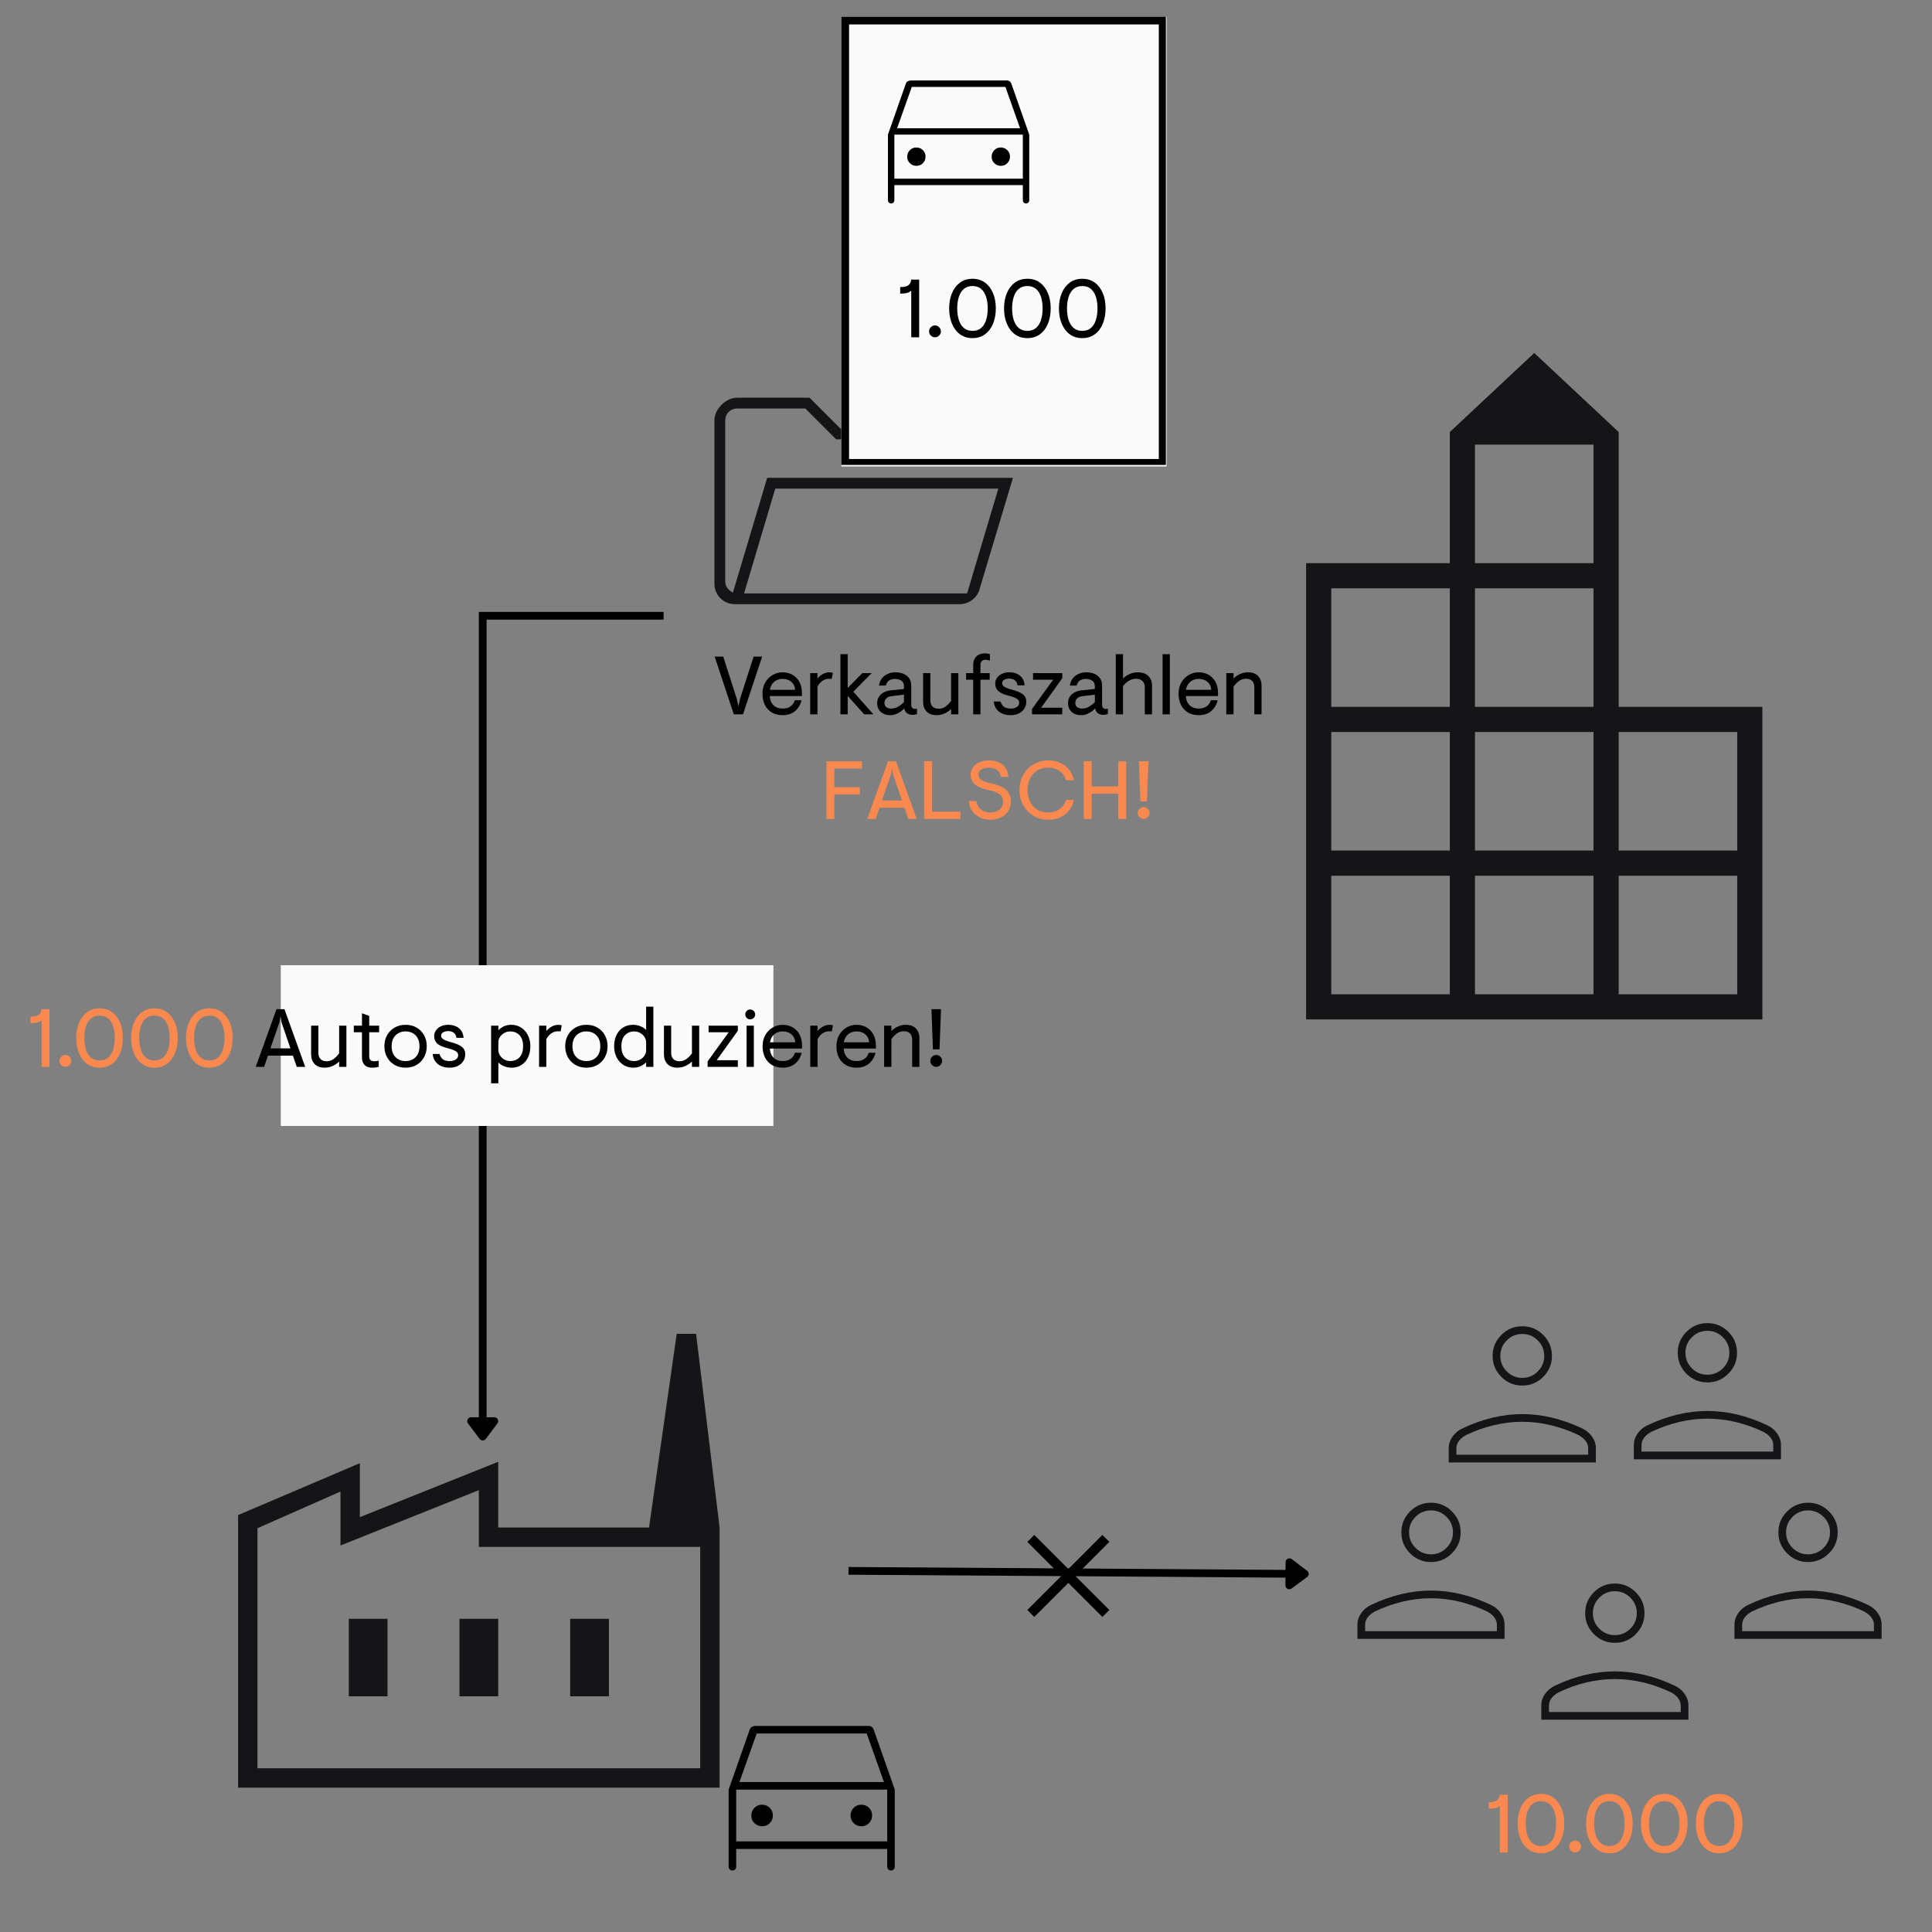 <svg xmlns="http://www.w3.org/2000/svg" xmlns:xlink="http://www.w3.org/1999/xlink" width="500" zoomAndPan="magnify" viewBox="0 0 375 375" height="500" preserveAspectRatio="xMidYMid meet" version="1.2"><rect x="0" y="0" width="375" height="375" fill="#808080" stroke="none"/><defs><clipPath id="a60246480d"><path d="M 163.297 3.242 L 226.43 3.242 L 226.43 90.602 L 163.297 90.602 Z M 163.297 3.242 "/></clipPath><clipPath id="1a995d139e"><path d="M 0.297 0.242 L 63.43 0.242 L 63.43 87.602 L 0.297 87.602 Z M 0.297 0.242 "/></clipPath><clipPath id="da03e01aaf"><rect x="0" width="64" y="0" height="88"/></clipPath><clipPath id="d690c6e7af"><path d="M 163.301 3.242 L 226.297 3.242 L 226.297 90.242 L 163.301 90.242 Z M 163.301 3.242 "/></clipPath><clipPath id="f55ee8dd59"><path d="M 54.496 187.352 L 150.117 187.352 L 150.117 218.547 L 54.496 218.547 Z M 54.496 187.352 "/></clipPath><clipPath id="b813d75909"><path d="M 0.496 0.352 L 96.117 0.352 L 96.117 31.547 L 0.496 31.547 Z M 0.496 0.352 "/></clipPath><clipPath id="d10488688f"><rect x="0" width="97" y="0" height="32"/></clipPath></defs><g id="3a1f61f77a"><path style=" stroke:none;fill-rule:nonzero;fill:#151417;fill-opacity:1;" d="M 142.707 117.27 C 141.559 117.27 140.598 116.883 139.828 116.113 C 139.055 115.34 138.668 114.379 138.668 113.234 L 138.668 81.68 C 138.668 80.535 139.129 79.5 140.051 78.578 C 140.973 77.656 142.008 77.195 143.152 77.195 L 157.137 77.195 L 163.117 83.176 L 186.219 83.176 C 187.066 83.176 187.816 83.363 188.465 83.738 C 189.113 84.109 189.637 84.621 190.035 85.27 L 162.293 85.27 L 156.312 79.289 L 143.152 79.289 C 142.457 79.289 141.883 79.512 141.434 79.961 C 140.984 80.41 140.762 80.984 140.762 81.68 L 140.762 112.785 C 140.762 113.332 140.898 113.781 141.172 114.129 C 141.445 114.48 141.809 114.777 142.258 115.027 L 148.91 92.746 L 196.613 92.746 L 190.109 114.43 C 189.859 115.277 189.375 115.961 188.648 116.484 C 187.926 117.008 187.117 117.27 186.219 117.27 Z M 144.426 115.176 L 187.715 115.176 L 193.773 94.84 L 150.48 94.84 Z M 144.426 115.176 L 150.48 94.84 Z M 140.762 85.27 L 140.762 79.289 Z M 140.762 85.27 "/><g clip-rule="nonzero" clip-path="url(#a60246480d)"><g transform="matrix(1,0,0,1,163,3)"><g clip-path="url(#da03e01aaf)"><g clip-rule="nonzero" clip-path="url(#1a995d139e)"><path style=" stroke:none;fill-rule:nonzero;fill:#fafafa;fill-opacity:1;" d="M 0.297 0.242 L 63.43 0.242 L 63.43 87.543 L 0.297 87.543 Z M 0.297 0.242 "/></g></g></g></g><g clip-rule="nonzero" clip-path="url(#d690c6e7af)"><path style="fill:none;stroke-width:4;stroke-linecap:butt;stroke-linejoin:miter;stroke:#000000;stroke-opacity:1;stroke-miterlimit:4;" d="M 0.002 0.002 L 84.169 0.002 L 84.169 116.471 L 0.002 116.471 Z M 0.002 0.002 " transform="matrix(0.75,0,0,0.75,163.299,3.24)"/></g><path style=" stroke:none;fill-rule:nonzero;fill:#000000;fill-opacity:1;" d="M 173.594 35.93 L 173.594 38.867 C 173.594 39.047 173.535 39.191 173.414 39.312 C 173.297 39.434 173.148 39.492 172.969 39.492 C 172.793 39.492 172.645 39.434 172.527 39.312 C 172.406 39.191 172.348 39.047 172.348 38.867 L 172.348 26.133 L 175.82 16.246 C 175.879 16.039 176 15.883 176.188 15.777 C 176.371 15.676 176.574 15.621 176.801 15.621 L 195.504 15.621 C 195.684 15.621 195.848 15.68 195.996 15.793 C 196.145 15.91 196.246 16.059 196.305 16.246 L 199.777 26.133 L 199.777 38.867 C 199.777 39.047 199.719 39.191 199.598 39.312 C 199.48 39.434 199.332 39.492 199.156 39.492 C 198.977 39.492 198.832 39.434 198.711 39.312 C 198.59 39.191 198.531 39.047 198.531 38.867 L 198.531 35.93 Z M 174.129 24.887 L 197.996 24.887 L 195.148 16.871 L 176.977 16.871 Z M 173.594 26.133 L 173.594 34.684 Z M 177.879 32.188 C 178.379 32.188 178.797 32.016 179.137 31.664 C 179.48 31.316 179.648 30.895 179.648 30.398 C 179.648 29.898 179.477 29.48 179.129 29.137 C 178.781 28.797 178.355 28.625 177.859 28.625 C 177.359 28.625 176.941 28.801 176.602 29.148 C 176.258 29.496 176.086 29.922 176.086 30.418 C 176.086 30.914 176.262 31.336 176.609 31.676 C 176.957 32.02 177.383 32.188 177.879 32.188 Z M 194.266 32.188 C 194.766 32.188 195.184 32.016 195.527 31.664 C 195.867 31.316 196.039 30.895 196.039 30.398 C 196.039 29.898 195.863 29.48 195.516 29.137 C 195.168 28.797 194.742 28.625 194.246 28.625 C 193.75 28.625 193.328 28.801 192.988 29.148 C 192.645 29.496 192.477 29.922 192.477 30.418 C 192.477 30.914 192.648 31.336 193 31.676 C 193.348 32.02 193.77 32.188 194.266 32.188 Z M 173.594 34.684 L 198.531 34.684 L 198.531 26.133 L 173.594 26.133 Z M 173.594 34.684 "/><g style="fill:#000000;fill-opacity:1;"><g transform="translate(138.462, 138.654)"><path style="stroke:none" d="M 3.969 0 L 0.258 -11.199 L 1.918 -11.199 L 4.574 -2.926 L 4.863 -1.52 L 5.152 -2.926 L 7.809 -11.199 L 9.469 -11.199 L 5.758 0 Z M 3.969 0 "/></g></g><g style="fill:#000000;fill-opacity:1;"><g transform="translate(147.356, 138.654)"><path style="stroke:none" d="M 4.543 0.16 C 3.734 0.16 3.035 -0.012 2.457 -0.359 C 1.875 -0.707 1.426 -1.191 1.113 -1.816 C 0.797 -2.441 0.641 -3.168 0.641 -4 C 0.641 -4.832 0.82 -5.559 1.176 -6.184 C 1.531 -6.809 2.012 -7.293 2.609 -7.641 C 3.203 -7.984 3.852 -8.16 4.543 -8.16 C 5.258 -8.16 5.898 -8 6.465 -7.68 C 7.027 -7.359 7.477 -6.898 7.809 -6.297 C 8.137 -5.691 8.301 -4.961 8.301 -4.094 L 8.301 -3.551 L 2.062 -3.551 C 2.074 -3.168 2.145 -2.828 2.273 -2.527 C 2.398 -2.23 2.574 -1.973 2.793 -1.758 C 3.012 -1.547 3.27 -1.387 3.566 -1.281 C 3.867 -1.172 4.195 -1.121 4.559 -1.121 C 4.977 -1.121 5.344 -1.188 5.664 -1.32 C 5.984 -1.453 6.246 -1.641 6.453 -1.887 C 6.664 -2.133 6.816 -2.414 6.91 -2.734 L 8.223 -2.734 C 8.008 -1.852 7.59 -1.148 6.957 -0.625 C 6.328 -0.102 5.523 0.16 4.543 0.16 Z M 2.078 -4.766 L 6.977 -4.766 C 6.941 -5.238 6.812 -5.629 6.582 -5.941 C 6.355 -6.258 6.059 -6.492 5.703 -6.648 C 5.348 -6.801 4.961 -6.879 4.543 -6.879 C 4.129 -6.879 3.746 -6.797 3.398 -6.633 C 3.055 -6.465 2.766 -6.227 2.535 -5.91 C 2.305 -5.598 2.156 -5.215 2.078 -4.766 Z M 2.078 -4.766 "/></g></g><g style="fill:#000000;fill-opacity:1;"><g transform="translate(156.202, 138.654)"><path style="stroke:none" d="M 1.055 0 L 1.055 -8 L 2.465 -8 L 2.465 -6.957 C 2.645 -7.172 2.852 -7.371 3.086 -7.551 C 3.32 -7.73 3.586 -7.879 3.879 -7.992 C 4.172 -8.102 4.484 -8.16 4.816 -8.16 C 4.965 -8.16 5.09 -8.148 5.191 -8.125 C 5.293 -8.105 5.379 -8.074 5.457 -8.031 L 5.23 -6.863 C 5.168 -6.883 5.102 -6.898 5.031 -6.902 C 4.961 -6.91 4.859 -6.91 4.719 -6.91 C 4.27 -6.91 3.852 -6.781 3.457 -6.52 C 3.062 -6.258 2.73 -5.875 2.465 -5.375 L 2.465 0 Z M 1.055 0 "/></g></g><g style="fill:#000000;fill-opacity:1;"><g transform="translate(162.072, 138.654)"><path style="stroke:none" d="M 1.055 0 L 1.055 -11.68 L 2.465 -11.68 L 2.465 -5.121 L 5.297 -8 L 7.117 -8 L 3.551 -4.398 L 7.453 0 L 5.664 0 L 2.465 -3.582 L 2.465 0 Z M 1.055 0 "/></g></g><g style="fill:#000000;fill-opacity:1;"><g transform="translate(169.59, 138.654)"><path style="stroke:none" d="M 3.215 0.16 C 2.715 0.16 2.273 0.066 1.887 -0.121 C 1.504 -0.305 1.207 -0.574 0.992 -0.93 C 0.777 -1.281 0.672 -1.691 0.672 -2.16 C 0.672 -2.684 0.797 -3.121 1.047 -3.48 C 1.297 -3.836 1.629 -4.113 2.039 -4.312 C 2.449 -4.508 2.895 -4.629 3.375 -4.672 L 5.871 -4.926 L 5.871 -5.473 C 5.871 -5.949 5.703 -6.305 5.367 -6.535 C 5.031 -6.766 4.605 -6.879 4.094 -6.879 C 3.816 -6.879 3.559 -6.832 3.32 -6.742 C 3.078 -6.652 2.875 -6.512 2.711 -6.328 C 2.547 -6.141 2.426 -5.891 2.352 -5.582 L 1.023 -5.582 C 1.086 -6.031 1.223 -6.418 1.422 -6.742 C 1.625 -7.066 1.875 -7.336 2.168 -7.543 C 2.461 -7.75 2.781 -7.906 3.129 -8.008 C 3.473 -8.109 3.828 -8.16 4.191 -8.16 C 4.82 -8.16 5.363 -8.055 5.824 -7.848 C 6.281 -7.641 6.641 -7.344 6.895 -6.969 C 7.152 -6.59 7.277 -6.145 7.277 -5.633 L 7.277 -1.887 C 7.277 -1.633 7.336 -1.43 7.453 -1.281 C 7.57 -1.129 7.75 -1.055 7.984 -1.055 C 8.047 -1.055 8.113 -1.062 8.184 -1.07 C 8.254 -1.082 8.324 -1.098 8.398 -1.121 L 8.398 -0.062 C 8.207 0 8.043 0.043 7.902 0.062 C 7.766 0.086 7.629 0.098 7.504 0.098 C 7.152 0.098 6.828 0.008 6.535 -0.168 C 6.242 -0.344 6.035 -0.672 5.918 -1.152 C 5.738 -0.949 5.508 -0.746 5.23 -0.543 C 4.953 -0.34 4.641 -0.172 4.297 -0.039 C 3.949 0.094 3.59 0.16 3.215 0.16 Z M 3.375 -1.121 C 3.867 -1.121 4.316 -1.238 4.727 -1.48 C 5.137 -1.719 5.52 -2.016 5.871 -2.367 L 5.871 -3.809 L 3.473 -3.535 C 3.164 -3.504 2.902 -3.422 2.695 -3.297 C 2.488 -3.168 2.332 -3.012 2.23 -2.824 C 2.129 -2.637 2.078 -2.438 2.078 -2.223 C 2.078 -1.852 2.203 -1.574 2.457 -1.391 C 2.707 -1.211 3.012 -1.121 3.375 -1.121 Z M 3.375 -1.121 "/></g></g><g style="fill:#000000;fill-opacity:1;"><g transform="translate(178.18, 138.654)"><path style="stroke:none" d="M 3.633 0.16 C 2.777 0.16 2.125 -0.078 1.672 -0.551 C 1.219 -1.027 0.992 -1.668 0.992 -2.48 L 0.992 -8 L 2.398 -8 L 2.398 -2.734 C 2.398 -2.383 2.465 -2.086 2.59 -1.84 C 2.719 -1.594 2.902 -1.406 3.145 -1.281 C 3.383 -1.152 3.68 -1.086 4.031 -1.086 C 4.523 -1.086 4.969 -1.238 5.375 -1.535 C 5.781 -1.836 6.133 -2.195 6.43 -2.625 L 6.43 -8 L 7.84 -8 L 7.84 0 L 6.43 0 L 6.43 -1.039 C 6.25 -0.848 6.016 -0.66 5.727 -0.473 C 5.438 -0.285 5.117 -0.133 4.758 -0.016 C 4.402 0.102 4.027 0.16 3.633 0.16 Z M 3.633 0.16 "/></g></g><g style="fill:#000000;fill-opacity:1;"><g transform="translate(187.074, 138.654)"><path style="stroke:none" d="M 1.824 0 L 1.824 -6.719 L 0.449 -6.719 L 0.449 -8 L 1.824 -8 L 1.824 -9.52 C 1.824 -10.062 1.926 -10.504 2.129 -10.848 C 2.332 -11.188 2.602 -11.438 2.945 -11.598 C 3.285 -11.758 3.656 -11.84 4.062 -11.84 C 4.289 -11.84 4.484 -11.82 4.656 -11.789 C 4.824 -11.758 4.965 -11.723 5.07 -11.68 L 5.07 -10.414 C 4.977 -10.445 4.848 -10.484 4.688 -10.527 C 4.527 -10.57 4.352 -10.59 4.16 -10.59 C 3.895 -10.59 3.672 -10.508 3.496 -10.344 C 3.32 -10.176 3.23 -9.93 3.23 -9.598 L 3.23 -8 L 5.023 -8 L 5.023 -6.719 L 3.23 -6.719 L 3.23 0 Z M 1.824 0 "/></g></g><g style="fill:#000000;fill-opacity:1;"><g transform="translate(192.369, 138.654)"><path style="stroke:none" d="M 3.809 0.16 C 2.859 0.16 2.094 -0.074 1.512 -0.543 C 0.93 -1.012 0.598 -1.664 0.512 -2.496 L 1.84 -2.496 C 1.914 -2.23 2.027 -1.992 2.176 -1.785 C 2.324 -1.574 2.531 -1.414 2.801 -1.297 C 3.066 -1.18 3.414 -1.121 3.84 -1.121 C 4.129 -1.121 4.395 -1.164 4.641 -1.246 C 4.883 -1.332 5.082 -1.461 5.23 -1.633 C 5.379 -1.801 5.457 -2.012 5.457 -2.254 C 5.457 -2.5 5.371 -2.703 5.207 -2.863 C 5.043 -3.023 4.789 -3.172 4.449 -3.305 C 4.105 -3.438 3.676 -3.566 3.152 -3.695 C 2.363 -3.898 1.773 -4.18 1.383 -4.535 C 0.996 -4.891 0.801 -5.379 0.801 -6 C 0.801 -6.395 0.914 -6.754 1.145 -7.078 C 1.375 -7.402 1.691 -7.664 2.094 -7.863 C 2.5 -8.059 2.969 -8.16 3.504 -8.16 C 4.078 -8.16 4.582 -8.062 5.016 -7.871 C 5.445 -7.68 5.793 -7.395 6.055 -7.023 C 6.316 -6.648 6.469 -6.188 6.512 -5.633 L 5.121 -5.633 C 5.086 -5.918 5 -6.16 4.855 -6.359 C 4.711 -6.555 4.523 -6.703 4.297 -6.801 C 4.066 -6.895 3.801 -6.941 3.504 -6.941 C 3.195 -6.941 2.891 -6.871 2.59 -6.727 C 2.293 -6.582 2.145 -6.352 2.145 -6.031 C 2.145 -5.84 2.219 -5.668 2.367 -5.52 C 2.516 -5.371 2.746 -5.234 3.055 -5.109 C 3.363 -4.988 3.758 -4.863 4.238 -4.734 C 5.082 -4.512 5.723 -4.23 6.168 -3.887 C 6.609 -3.547 6.832 -3.062 6.832 -2.43 C 6.832 -1.941 6.707 -1.5 6.453 -1.113 C 6.203 -0.723 5.852 -0.414 5.398 -0.184 C 4.945 0.047 4.414 0.16 3.809 0.16 Z M 3.809 0.16 "/></g></g><g style="fill:#000000;fill-opacity:1;"><g transform="translate(199.743, 138.654)"><path style="stroke:none" d="M 0.574 0 L 0.574 -1.055 L 4.672 -6.719 L 0.77 -6.719 L 0.77 -8 L 6.445 -8 L 6.445 -7.008 L 2.336 -1.281 L 6.445 -1.281 L 6.445 0 Z M 0.574 0 "/></g></g><g style="fill:#000000;fill-opacity:1;"><g transform="translate(206.637, 138.654)"><path style="stroke:none" d="M 3.215 0.16 C 2.715 0.16 2.273 0.066 1.887 -0.121 C 1.504 -0.305 1.207 -0.574 0.992 -0.93 C 0.777 -1.281 0.672 -1.691 0.672 -2.16 C 0.672 -2.684 0.797 -3.121 1.047 -3.48 C 1.297 -3.836 1.629 -4.113 2.039 -4.312 C 2.449 -4.508 2.895 -4.629 3.375 -4.672 L 5.871 -4.926 L 5.871 -5.473 C 5.871 -5.949 5.703 -6.305 5.367 -6.535 C 5.031 -6.766 4.605 -6.879 4.094 -6.879 C 3.816 -6.879 3.559 -6.832 3.32 -6.742 C 3.078 -6.652 2.875 -6.512 2.711 -6.328 C 2.547 -6.141 2.426 -5.891 2.352 -5.582 L 1.023 -5.582 C 1.086 -6.031 1.223 -6.418 1.422 -6.742 C 1.625 -7.066 1.875 -7.336 2.168 -7.543 C 2.461 -7.75 2.781 -7.906 3.129 -8.008 C 3.473 -8.109 3.828 -8.16 4.191 -8.16 C 4.82 -8.16 5.363 -8.055 5.824 -7.848 C 6.281 -7.641 6.641 -7.344 6.895 -6.969 C 7.152 -6.59 7.277 -6.145 7.277 -5.633 L 7.277 -1.887 C 7.277 -1.633 7.336 -1.43 7.453 -1.281 C 7.57 -1.129 7.75 -1.055 7.984 -1.055 C 8.047 -1.055 8.113 -1.062 8.184 -1.07 C 8.254 -1.082 8.324 -1.098 8.398 -1.121 L 8.398 -0.062 C 8.207 0 8.043 0.043 7.902 0.062 C 7.766 0.086 7.629 0.098 7.504 0.098 C 7.152 0.098 6.828 0.008 6.535 -0.168 C 6.242 -0.344 6.035 -0.672 5.918 -1.152 C 5.738 -0.949 5.508 -0.746 5.23 -0.543 C 4.953 -0.34 4.641 -0.172 4.297 -0.039 C 3.949 0.094 3.59 0.16 3.215 0.16 Z M 3.375 -1.121 C 3.867 -1.121 4.316 -1.238 4.727 -1.48 C 5.137 -1.719 5.52 -2.016 5.871 -2.367 L 5.871 -3.809 L 3.473 -3.535 C 3.164 -3.504 2.902 -3.422 2.695 -3.297 C 2.488 -3.168 2.332 -3.012 2.23 -2.824 C 2.129 -2.637 2.078 -2.438 2.078 -2.223 C 2.078 -1.852 2.203 -1.574 2.457 -1.391 C 2.707 -1.211 3.012 -1.121 3.375 -1.121 Z M 3.375 -1.121 "/></g></g><g style="fill:#000000;fill-opacity:1;"><g transform="translate(215.515, 138.654)"><path style="stroke:none" d="M 1.055 0 L 1.055 -11.68 L 2.465 -11.68 L 2.465 -6.957 C 2.742 -7.258 3.137 -7.531 3.656 -7.781 C 4.172 -8.035 4.742 -8.16 5.359 -8.16 C 5.934 -8.16 6.426 -8.051 6.832 -7.84 C 7.234 -7.625 7.547 -7.32 7.766 -6.926 C 7.984 -6.531 8.094 -6.062 8.094 -5.52 L 8.094 0 L 6.688 0 L 6.688 -5.262 C 6.688 -5.613 6.613 -5.914 6.473 -6.16 C 6.328 -6.406 6.129 -6.59 5.871 -6.719 C 5.613 -6.848 5.312 -6.91 4.961 -6.91 C 4.488 -6.91 4.031 -6.773 3.582 -6.504 C 3.137 -6.23 2.762 -5.887 2.465 -5.473 L 2.465 0 Z M 1.055 0 "/></g></g><g style="fill:#000000;fill-opacity:1;"><g transform="translate(224.601, 138.654)"><path style="stroke:none" d="M 1.055 -11.68 L 2.465 -11.68 L 2.465 0 L 1.055 0 Z M 1.055 -11.68 "/></g></g><g style="fill:#000000;fill-opacity:1;"><g transform="translate(228.12, 138.654)"><path style="stroke:none" d="M 4.543 0.16 C 3.734 0.16 3.035 -0.012 2.457 -0.359 C 1.875 -0.707 1.426 -1.191 1.113 -1.816 C 0.797 -2.441 0.641 -3.168 0.641 -4 C 0.641 -4.832 0.82 -5.559 1.176 -6.184 C 1.531 -6.809 2.012 -7.293 2.609 -7.641 C 3.203 -7.984 3.852 -8.16 4.543 -8.16 C 5.258 -8.16 5.898 -8 6.465 -7.68 C 7.027 -7.359 7.477 -6.898 7.809 -6.297 C 8.137 -5.691 8.301 -4.961 8.301 -4.094 L 8.301 -3.551 L 2.062 -3.551 C 2.074 -3.168 2.145 -2.828 2.273 -2.527 C 2.398 -2.23 2.574 -1.973 2.793 -1.758 C 3.012 -1.547 3.27 -1.387 3.566 -1.281 C 3.867 -1.172 4.195 -1.121 4.559 -1.121 C 4.977 -1.121 5.344 -1.188 5.664 -1.32 C 5.984 -1.453 6.246 -1.641 6.453 -1.887 C 6.664 -2.133 6.816 -2.414 6.91 -2.734 L 8.223 -2.734 C 8.008 -1.852 7.59 -1.148 6.957 -0.625 C 6.328 -0.102 5.523 0.16 4.543 0.16 Z M 2.078 -4.766 L 6.977 -4.766 C 6.941 -5.238 6.812 -5.629 6.582 -5.941 C 6.355 -6.258 6.059 -6.492 5.703 -6.648 C 5.348 -6.801 4.961 -6.879 4.543 -6.879 C 4.129 -6.879 3.746 -6.797 3.398 -6.633 C 3.055 -6.465 2.766 -6.227 2.535 -5.91 C 2.305 -5.598 2.156 -5.215 2.078 -4.766 Z M 2.078 -4.766 "/></g></g><g style="fill:#000000;fill-opacity:1;"><g transform="translate(236.966, 138.654)"><path style="stroke:none" d="M 1.055 0 L 1.055 -8 L 2.465 -8 L 2.465 -6.957 C 2.656 -7.16 2.895 -7.355 3.176 -7.535 C 3.457 -7.715 3.777 -7.867 4.137 -7.984 C 4.492 -8.102 4.867 -8.16 5.262 -8.16 C 5.84 -8.16 6.32 -8.051 6.711 -7.84 C 7.102 -7.625 7.395 -7.32 7.598 -6.926 C 7.801 -6.531 7.902 -6.062 7.902 -5.52 L 7.902 0 L 6.496 0 L 6.496 -5.262 C 6.496 -5.613 6.434 -5.914 6.312 -6.16 C 6.188 -6.406 6.004 -6.59 5.758 -6.719 C 5.516 -6.848 5.215 -6.91 4.863 -6.91 C 4.371 -6.91 3.926 -6.766 3.52 -6.473 C 3.113 -6.176 2.762 -5.812 2.465 -5.375 L 2.465 0 Z M 1.055 0 "/></g></g><g style="fill:#000000;fill-opacity:1;"><g transform="translate(174.313, 65.469)"><path style="stroke:none" d="M 2.559 0 L 2.559 -9.055 C 2.305 -8.832 2.016 -8.68 1.695 -8.598 C 1.375 -8.52 0.949 -8.48 0.414 -8.48 L 0.414 -9.758 L 0.672 -9.758 C 1.238 -9.758 1.676 -9.871 1.992 -10.094 C 2.305 -10.32 2.496 -10.688 2.559 -11.199 L 4.094 -11.199 L 4.094 0 Z M 2.559 0 "/></g></g><g style="fill:#000000;fill-opacity:1;"><g transform="translate(179.528, 65.469)"><path style="stroke:none" d="M 1.953 0 C 1.641 0 1.375 -0.113 1.145 -0.344 C 0.914 -0.574 0.801 -0.844 0.801 -1.152 C 0.801 -1.461 0.914 -1.73 1.145 -1.961 C 1.375 -2.188 1.641 -2.305 1.953 -2.305 C 2.262 -2.305 2.531 -2.188 2.758 -1.961 C 2.988 -1.73 3.102 -1.461 3.102 -1.152 C 3.102 -0.844 2.988 -0.574 2.758 -0.344 C 2.531 -0.113 2.262 0 1.953 0 Z M 1.953 0 "/></g></g><g style="fill:#000000;fill-opacity:1;"><g transform="translate(183.431, 65.469)"><path style="stroke:none" d="M 5.328 0.16 C 4.367 0.16 3.551 -0.094 2.879 -0.602 C 2.207 -1.105 1.691 -1.793 1.336 -2.664 C 0.977 -3.531 0.801 -4.512 0.801 -5.598 C 0.801 -6.699 0.977 -7.68 1.336 -8.543 C 1.691 -9.406 2.207 -10.09 2.879 -10.598 C 3.551 -11.105 4.367 -11.359 5.328 -11.359 C 6.285 -11.359 7.105 -11.105 7.781 -10.598 C 8.461 -10.09 8.973 -9.406 9.328 -8.543 C 9.68 -7.68 9.855 -6.699 9.855 -5.598 C 9.855 -4.512 9.68 -3.531 9.328 -2.664 C 8.973 -1.793 8.461 -1.105 7.781 -0.602 C 7.105 -0.094 6.285 0.16 5.328 0.16 Z M 5.328 -1.246 C 6.008 -1.246 6.566 -1.434 7 -1.801 C 7.43 -2.168 7.754 -2.68 7.965 -3.336 C 8.18 -3.992 8.285 -4.746 8.285 -5.598 C 8.285 -6.453 8.18 -7.207 7.965 -7.863 C 7.754 -8.52 7.43 -9.031 7 -9.398 C 6.566 -9.766 6.008 -9.949 5.328 -9.949 C 4.656 -9.949 4.102 -9.766 3.664 -9.398 C 3.227 -9.031 2.902 -8.52 2.688 -7.863 C 2.473 -7.207 2.367 -6.453 2.367 -5.598 C 2.367 -4.746 2.473 -3.992 2.688 -3.336 C 2.902 -2.68 3.227 -2.168 3.664 -1.801 C 4.102 -1.434 4.656 -1.246 5.328 -1.246 Z M 5.328 -1.246 "/></g></g><g style="fill:#000000;fill-opacity:1;"><g transform="translate(194.084, 65.469)"><path style="stroke:none" d="M 5.328 0.16 C 4.367 0.16 3.551 -0.094 2.879 -0.602 C 2.207 -1.105 1.691 -1.793 1.336 -2.664 C 0.977 -3.531 0.801 -4.512 0.801 -5.598 C 0.801 -6.699 0.977 -7.68 1.336 -8.543 C 1.691 -9.406 2.207 -10.09 2.879 -10.598 C 3.551 -11.105 4.367 -11.359 5.328 -11.359 C 6.285 -11.359 7.105 -11.105 7.781 -10.598 C 8.461 -10.09 8.973 -9.406 9.328 -8.543 C 9.68 -7.68 9.855 -6.699 9.855 -5.598 C 9.855 -4.512 9.68 -3.531 9.328 -2.664 C 8.973 -1.793 8.461 -1.105 7.781 -0.602 C 7.105 -0.094 6.285 0.16 5.328 0.16 Z M 5.328 -1.246 C 6.008 -1.246 6.566 -1.434 7 -1.801 C 7.43 -2.168 7.754 -2.68 7.965 -3.336 C 8.18 -3.992 8.285 -4.746 8.285 -5.598 C 8.285 -6.453 8.18 -7.207 7.965 -7.863 C 7.754 -8.52 7.43 -9.031 7 -9.398 C 6.566 -9.766 6.008 -9.949 5.328 -9.949 C 4.656 -9.949 4.102 -9.766 3.664 -9.398 C 3.227 -9.031 2.902 -8.52 2.688 -7.863 C 2.473 -7.207 2.367 -6.453 2.367 -5.598 C 2.367 -4.746 2.473 -3.992 2.688 -3.336 C 2.902 -2.68 3.227 -2.168 3.664 -1.801 C 4.102 -1.434 4.656 -1.246 5.328 -1.246 Z M 5.328 -1.246 "/></g></g><g style="fill:#000000;fill-opacity:1;"><g transform="translate(204.738, 65.469)"><path style="stroke:none" d="M 5.328 0.16 C 4.367 0.16 3.551 -0.094 2.879 -0.602 C 2.207 -1.105 1.691 -1.793 1.336 -2.664 C 0.977 -3.531 0.801 -4.512 0.801 -5.598 C 0.801 -6.699 0.977 -7.68 1.336 -8.543 C 1.691 -9.406 2.207 -10.09 2.879 -10.598 C 3.551 -11.105 4.367 -11.359 5.328 -11.359 C 6.285 -11.359 7.105 -11.105 7.781 -10.598 C 8.461 -10.09 8.973 -9.406 9.328 -8.543 C 9.68 -7.68 9.855 -6.699 9.855 -5.598 C 9.855 -4.512 9.68 -3.531 9.328 -2.664 C 8.973 -1.793 8.461 -1.105 7.781 -0.602 C 7.105 -0.094 6.285 0.16 5.328 0.16 Z M 5.328 -1.246 C 6.008 -1.246 6.566 -1.434 7 -1.801 C 7.43 -2.168 7.754 -2.68 7.965 -3.336 C 8.18 -3.992 8.285 -4.746 8.285 -5.598 C 8.285 -6.453 8.18 -7.207 7.965 -7.863 C 7.754 -8.52 7.43 -9.031 7 -9.398 C 6.566 -9.766 6.008 -9.949 5.328 -9.949 C 4.656 -9.949 4.102 -9.766 3.664 -9.398 C 3.227 -9.031 2.902 -8.52 2.688 -7.863 C 2.473 -7.207 2.367 -6.453 2.367 -5.598 C 2.367 -4.746 2.473 -3.992 2.688 -3.336 C 2.902 -2.68 3.227 -2.168 3.664 -1.801 C 4.102 -1.434 4.656 -1.246 5.328 -1.246 Z M 5.328 -1.246 "/></g></g><g style="fill:#fa8950;fill-opacity:1;"><g transform="translate(159.298, 158.953)"><path style="stroke:none" d="M 1.121 0 L 1.121 -11.199 L 8.016 -11.199 L 8.016 -9.789 L 2.656 -9.789 L 2.656 -6.145 L 7.598 -6.145 L 7.598 -4.734 L 2.656 -4.734 L 2.656 0 Z M 1.121 0 "/></g></g><g style="fill:#fa8950;fill-opacity:1;"><g transform="translate(168.016, 158.953)"><path style="stroke:none" d="M 0.32 0 L 4.352 -11.199 L 5.887 -11.199 L 9.918 0 L 8.285 0 L 7.535 -2.176 L 2.688 -2.176 L 1.953 0 Z M 3.168 -3.582 L 7.055 -3.582 L 5.328 -8.621 L 5.121 -9.824 L 4.91 -8.621 Z M 3.168 -3.582 "/></g></g><g style="fill:#fa8950;fill-opacity:1;"><g transform="translate(178.253, 158.953)"><path style="stroke:none" d="M 1.121 0 L 1.121 -11.199 L 2.656 -11.199 L 2.656 -1.406 L 8.176 -1.406 L 8.176 0 Z M 1.121 0 "/></g></g><g style="fill:#fa8950;fill-opacity:1;"><g transform="translate(187.323, 158.953)"><path style="stroke:none" d="M 4.91 0.16 C 4.195 0.16 3.527 0.012 2.902 -0.281 C 2.281 -0.574 1.77 -0.996 1.367 -1.543 C 0.969 -2.094 0.746 -2.742 0.703 -3.488 L 2.191 -3.488 C 2.246 -3.008 2.398 -2.598 2.648 -2.262 C 2.898 -1.926 3.223 -1.676 3.617 -1.504 C 4.012 -1.332 4.441 -1.246 4.91 -1.246 C 5.254 -1.246 5.57 -1.289 5.863 -1.375 C 6.156 -1.461 6.414 -1.59 6.641 -1.77 C 6.863 -1.945 7.039 -2.16 7.168 -2.414 C 7.293 -2.672 7.359 -2.977 7.359 -3.328 C 7.359 -3.754 7.266 -4.109 7.078 -4.391 C 6.891 -4.676 6.586 -4.914 6.16 -5.109 C 5.734 -5.309 5.16 -5.48 4.449 -5.633 C 3.809 -5.77 3.234 -5.957 2.727 -6.191 C 2.223 -6.426 1.82 -6.734 1.527 -7.117 C 1.234 -7.504 1.086 -7.992 1.086 -8.59 C 1.086 -9.156 1.246 -9.645 1.559 -10.055 C 1.875 -10.465 2.297 -10.785 2.832 -11.016 C 3.363 -11.242 3.957 -11.359 4.605 -11.359 C 5.355 -11.359 6 -11.234 6.551 -10.98 C 7.102 -10.73 7.535 -10.367 7.855 -9.887 C 8.176 -9.406 8.355 -8.832 8.398 -8.16 L 6.941 -8.16 C 6.859 -8.758 6.613 -9.203 6.215 -9.504 C 5.816 -9.801 5.277 -9.949 4.605 -9.949 C 4.211 -9.949 3.863 -9.895 3.559 -9.781 C 3.254 -9.672 3.02 -9.52 2.848 -9.328 C 2.676 -9.133 2.59 -8.906 2.59 -8.637 C 2.59 -8.309 2.691 -8.035 2.895 -7.816 C 3.098 -7.598 3.414 -7.406 3.84 -7.246 C 4.266 -7.086 4.809 -6.934 5.473 -6.781 C 6.004 -6.664 6.484 -6.512 6.91 -6.32 C 7.336 -6.129 7.699 -5.891 7.992 -5.613 C 8.285 -5.336 8.508 -5.016 8.664 -4.648 C 8.816 -4.281 8.895 -3.855 8.895 -3.375 C 8.895 -2.672 8.719 -2.055 8.367 -1.52 C 8.016 -0.988 7.539 -0.574 6.934 -0.281 C 6.332 0.012 5.656 0.16 4.91 0.16 Z M 4.91 0.16 "/></g></g><g style="fill:#fa8950;fill-opacity:1;"><g transform="translate(197.081, 158.953)"><path style="stroke:none" d="M 6.367 0.16 C 5.609 0.16 4.895 0.02 4.223 -0.258 C 3.551 -0.535 2.961 -0.926 2.449 -1.434 C 1.938 -1.938 1.531 -2.543 1.238 -3.246 C 0.945 -3.953 0.801 -4.734 0.801 -5.598 C 0.801 -6.465 0.945 -7.246 1.238 -7.949 C 1.531 -8.656 1.938 -9.262 2.449 -9.766 C 2.961 -10.273 3.551 -10.664 4.223 -10.941 C 4.895 -11.219 5.609 -11.359 6.367 -11.359 C 7.262 -11.359 8.059 -11.195 8.75 -10.871 C 9.445 -10.547 10.016 -10.094 10.461 -9.52 C 10.91 -8.941 11.207 -8.27 11.359 -7.504 L 9.824 -7.504 C 9.672 -8.016 9.438 -8.453 9.117 -8.816 C 8.797 -9.176 8.406 -9.457 7.941 -9.656 C 7.48 -9.852 6.949 -9.949 6.352 -9.949 C 5.742 -9.949 5.195 -9.844 4.703 -9.629 C 4.211 -9.418 3.793 -9.113 3.449 -8.719 C 3.102 -8.324 2.836 -7.863 2.648 -7.336 C 2.461 -6.809 2.367 -6.227 2.367 -5.598 C 2.367 -4.969 2.461 -4.391 2.648 -3.863 C 2.836 -3.336 3.102 -2.875 3.449 -2.48 C 3.793 -2.086 4.211 -1.781 4.703 -1.566 C 5.195 -1.355 5.742 -1.246 6.352 -1.246 C 6.949 -1.246 7.48 -1.348 7.941 -1.543 C 8.406 -1.742 8.797 -2.023 9.117 -2.391 C 9.438 -2.758 9.672 -3.195 9.824 -3.695 L 11.359 -3.695 C 11.207 -2.938 10.91 -2.27 10.461 -1.688 C 10.016 -1.105 9.445 -0.652 8.75 -0.328 C 8.059 -0.004 7.262 0.16 6.367 0.16 Z M 6.367 0.16 "/></g></g><g style="fill:#fa8950;fill-opacity:1;"><g transform="translate(209.238, 158.953)"><path style="stroke:none" d="M 1.121 0 L 1.121 -11.199 L 2.656 -11.199 L 2.656 -6.305 L 7.824 -6.305 L 7.824 -11.199 L 9.359 -11.199 L 9.359 0 L 7.824 0 L 7.824 -4.895 L 2.656 -4.895 L 2.656 0 Z M 1.121 0 "/></g></g><g style="fill:#fa8950;fill-opacity:1;"><g transform="translate(219.715, 158.953)"><path style="stroke:none" d="M 1.633 -3.391 L 1.344 -11.199 L 3.199 -11.199 L 2.91 -3.391 Z M 2.273 0 C 1.961 0 1.691 -0.113 1.465 -0.344 C 1.234 -0.574 1.121 -0.844 1.121 -1.152 C 1.121 -1.461 1.234 -1.73 1.465 -1.961 C 1.691 -2.188 1.961 -2.305 2.273 -2.305 C 2.582 -2.305 2.852 -2.188 3.078 -1.961 C 3.309 -1.73 3.422 -1.461 3.422 -1.152 C 3.422 -0.844 3.309 -0.574 3.078 -0.344 C 2.852 -0.113 2.582 0 2.273 0 Z M 2.273 0 "/></g></g><path style=" stroke:none;fill-rule:nonzero;fill:#151417;fill-opacity:1;" d="M 253.516 197.867 L 253.516 109.309 L 281.41 109.309 L 281.41 83.855 L 297.797 68.516 L 314.184 83.855 L 314.184 137.203 L 342.074 137.203 L 342.074 197.867 Z M 258.398 192.988 L 281.41 192.988 L 281.41 169.977 L 258.398 169.977 Z M 258.398 165.094 L 281.41 165.094 L 281.41 142.082 L 258.398 142.082 Z M 258.398 137.203 L 281.41 137.203 L 281.41 114.191 L 258.398 114.191 Z M 286.289 192.988 L 309.301 192.988 L 309.301 169.977 L 286.289 169.977 Z M 286.289 165.094 L 309.301 165.094 L 309.301 142.082 L 286.289 142.082 Z M 286.289 137.203 L 309.301 137.203 L 309.301 114.191 L 286.289 114.191 Z M 286.289 109.309 L 309.301 109.309 L 309.301 86.297 L 286.289 86.297 Z M 314.184 192.988 L 337.195 192.988 L 337.195 169.977 L 314.184 169.977 Z M 314.184 165.094 L 337.195 165.094 L 337.195 142.082 L 314.184 142.082 Z M 314.184 165.094 "/><path style=" stroke:none;fill-rule:nonzero;fill:#000000;fill-opacity:1;" d="M 142.895 358.875 L 142.895 362.328 C 142.895 362.535 142.824 362.711 142.684 362.852 C 142.543 362.992 142.371 363.062 142.164 363.062 C 141.957 363.062 141.781 362.992 141.641 362.852 C 141.5 362.711 141.43 362.535 141.43 362.328 L 141.43 347.359 L 145.512 335.738 C 145.582 335.492 145.727 335.312 145.941 335.188 C 146.16 335.066 146.398 335.004 146.664 335.004 L 168.648 335.004 C 168.863 335.004 169.055 335.074 169.23 335.207 C 169.402 335.34 169.523 335.52 169.59 335.738 L 173.672 347.359 L 173.672 362.328 C 173.672 362.535 173.602 362.711 173.461 362.852 C 173.324 362.992 173.148 363.062 172.941 363.062 C 172.734 363.062 172.559 362.992 172.418 362.852 C 172.277 362.711 172.207 362.535 172.207 362.328 L 172.207 358.875 Z M 143.523 345.895 L 171.578 345.895 L 168.23 336.473 L 146.875 336.473 Z M 142.895 347.359 L 142.895 357.41 Z M 147.934 354.477 C 148.52 354.477 149.012 354.273 149.414 353.863 C 149.812 353.453 150.016 352.957 150.016 352.371 C 150.016 351.785 149.809 351.293 149.398 350.891 C 148.992 350.492 148.492 350.289 147.906 350.289 C 147.324 350.289 146.832 350.496 146.43 350.902 C 146.027 351.312 145.828 351.812 145.828 352.395 C 145.828 352.98 146.031 353.473 146.441 353.875 C 146.852 354.277 147.348 354.477 147.934 354.477 Z M 167.195 354.477 C 167.781 354.477 168.273 354.273 168.676 353.863 C 169.078 353.453 169.277 352.957 169.277 352.371 C 169.277 351.785 169.07 351.293 168.664 350.891 C 168.254 350.492 167.754 350.289 167.172 350.289 C 166.586 350.289 166.094 350.496 165.691 350.902 C 165.289 351.312 165.09 351.812 165.09 352.395 C 165.09 352.98 165.293 353.473 165.703 353.875 C 166.113 354.277 166.609 354.477 167.195 354.477 Z M 142.895 357.41 L 172.207 357.41 L 172.207 347.359 L 142.895 347.359 Z M 142.895 357.41 "/><path style=" stroke:none;fill-rule:nonzero;fill:#151417;fill-opacity:1;" d="M 46.215 346.98 L 46.215 294.074 L 69.848 284.004 L 69.848 294.477 L 96.703 283.734 L 96.703 296.492 L 139.672 296.492 L 139.672 346.98 Z M 49.973 343.219 L 135.91 343.219 L 135.91 300.25 L 92.941 300.25 L 92.941 289.238 L 66.086 299.98 L 66.086 289.508 L 49.973 296.625 Z M 89.184 329.254 L 96.703 329.254 L 96.703 314.215 L 89.184 314.215 Z M 67.699 329.254 L 75.219 329.254 L 75.219 314.215 L 67.699 314.215 Z M 110.668 329.254 L 118.188 329.254 L 118.188 314.215 L 110.668 314.215 Z M 139.672 296.492 L 125.977 296.492 L 131.348 258.895 L 135.105 258.895 Z M 49.973 343.219 L 135.91 343.219 Z M 49.973 343.219 "/><path style="fill:none;stroke-width:2;stroke-linecap:butt;stroke-linejoin:miter;stroke:#000000;stroke-opacity:1;stroke-miterlimit:4;" d="M 47.803 1 L 1.001 1 L 1.001 208.927 " transform="matrix(0.75,0,0,0.75,92.945,118.769)"/><path style="fill-rule:nonzero;fill:#000000;fill-opacity:1;stroke-width:2;stroke-linecap:round;stroke-linejoin:round;stroke:#000000;stroke-opacity:1;stroke-miterlimit:4;" d="M 4.001 209.427 L 1.001 213.427 L -1.999 209.427 Z M 4.001 209.427 " transform="matrix(0.75,0,0,0.75,92.945,118.769)"/><g clip-rule="nonzero" clip-path="url(#f55ee8dd59)"><g transform="matrix(1,0,0,1,54,187)"><g clip-path="url(#d10488688f)"><g clip-rule="nonzero" clip-path="url(#b813d75909)"><path style=" stroke:none;fill-rule:nonzero;fill:#fafafa;fill-opacity:1;" d="M 0.496 0.352 L 96.152 0.352 L 96.152 31.547 L 0.496 31.547 Z M 0.496 0.352 "/></g></g></g></g><path style="fill:none;stroke-width:2;stroke-linecap:butt;stroke-linejoin:miter;stroke:#000000;stroke-opacity:1;stroke-miterlimit:4;" d="M -0 0.999 L 113.606 1.002 " transform="matrix(0.75,0.005,-0.005,0.75,164.692,304.153)"/><path style="fill-rule:nonzero;fill:#000000;fill-opacity:1;stroke-width:2;stroke-linecap:round;stroke-linejoin:round;stroke:#000000;stroke-opacity:1;stroke-miterlimit:4;" d="M 114.108 -2.001 L 118.106 1.001 L 114.109 3.999 Z M 114.108 -2.001 " transform="matrix(0.75,0.005,-0.005,0.75,164.692,304.153)"/><path style=" stroke:none;fill-rule:nonzero;fill:#151417;fill-opacity:1;" d="M 295.473 268.938 C 293.891 268.938 292.535 268.371 291.41 267.246 C 290.281 266.117 289.719 264.766 289.719 263.184 C 289.719 261.598 290.281 260.246 291.41 259.117 C 292.535 257.992 293.891 257.426 295.473 257.426 C 297.055 257.426 298.41 257.992 299.539 259.117 C 300.664 260.246 301.23 261.598 301.23 263.184 C 301.23 264.766 300.664 266.117 299.539 267.246 C 298.41 268.371 297.055 268.938 295.473 268.938 Z M 281.195 283.855 L 281.195 281.086 C 281.195 280.305 281.434 279.566 281.914 278.875 C 282.395 278.18 283.043 277.641 283.859 277.25 C 285.812 276.324 287.758 275.633 289.691 275.172 C 291.629 274.707 293.555 274.477 295.473 274.477 C 297.391 274.477 299.32 274.707 301.254 275.172 C 303.191 275.633 305.137 276.324 307.09 277.25 C 307.906 277.641 308.555 278.18 309.035 278.875 C 309.516 279.566 309.754 280.305 309.754 281.086 L 309.754 283.855 Z M 282.688 282.363 L 308.262 282.363 L 308.262 281.086 C 308.262 280.586 308.094 280.117 307.758 279.672 C 307.418 279.23 306.949 278.848 306.344 278.527 C 304.641 277.711 302.867 277.078 301.031 276.637 C 299.195 276.191 297.344 275.969 295.473 275.969 C 293.605 275.969 291.75 276.191 289.918 276.637 C 288.078 277.078 286.309 277.711 284.605 278.527 C 284 278.848 283.531 279.23 283.191 279.672 C 282.855 280.117 282.688 280.586 282.688 281.086 Z M 295.473 267.445 C 296.645 267.445 297.648 267.027 298.484 266.191 C 299.32 265.359 299.738 264.355 299.738 263.184 C 299.738 262.008 299.32 261.008 298.484 260.172 C 297.648 259.336 296.645 258.918 295.473 258.918 C 294.301 258.918 293.297 259.336 292.465 260.172 C 291.629 261.008 291.211 262.008 291.211 263.184 C 291.211 264.355 291.629 265.359 292.465 266.191 C 293.297 267.027 294.301 267.445 295.473 267.445 Z M 295.473 263.184 Z M 295.473 282.363 Z M 295.473 282.363 "/><path style=" stroke:none;fill-rule:nonzero;fill:#151417;fill-opacity:1;" d="M 331.402 268.324 C 329.82 268.324 328.465 267.762 327.34 266.637 C 326.211 265.508 325.648 264.152 325.648 262.57 C 325.648 260.988 326.211 259.633 327.34 258.508 C 328.465 257.379 329.82 256.816 331.402 256.816 C 332.984 256.816 334.34 257.379 335.469 258.508 C 336.594 259.633 337.156 260.988 337.156 262.57 C 337.156 264.152 336.594 265.508 335.469 266.637 C 334.34 267.762 332.984 268.324 331.402 268.324 Z M 317.125 283.246 L 317.125 280.477 C 317.125 279.691 317.363 278.957 317.844 278.262 C 318.32 277.57 318.969 277.027 319.789 276.637 C 321.742 275.715 323.688 275.023 325.621 274.559 C 327.559 274.098 329.484 273.867 331.402 273.867 C 333.32 273.867 335.25 274.098 337.184 274.559 C 339.121 275.023 341.066 275.715 343.02 276.637 C 343.836 277.027 344.484 277.57 344.965 278.262 C 345.445 278.957 345.684 279.691 345.684 280.477 L 345.684 283.246 Z M 318.617 281.754 L 344.191 281.754 L 344.191 280.477 C 344.191 279.977 344.023 279.508 343.684 279.062 C 343.348 278.617 342.879 278.238 342.273 277.918 C 340.566 277.102 338.797 276.469 336.961 276.027 C 335.125 275.582 333.273 275.359 331.402 275.359 C 329.535 275.359 327.68 275.582 325.844 276.027 C 324.008 276.469 322.238 277.102 320.535 277.918 C 319.93 278.238 319.457 278.617 319.121 279.062 C 318.785 279.508 318.617 279.977 318.617 280.477 Z M 331.402 266.836 C 332.574 266.836 333.578 266.418 334.414 265.582 C 335.25 264.746 335.668 263.742 335.668 262.57 C 335.668 261.398 335.25 260.395 334.414 259.562 C 333.578 258.727 332.574 258.309 331.402 258.309 C 330.23 258.309 329.227 258.727 328.395 259.562 C 327.559 260.395 327.141 261.398 327.141 262.57 C 327.141 263.742 327.559 264.746 328.395 265.582 C 329.227 266.418 330.23 266.836 331.402 266.836 Z M 331.402 262.57 Z M 331.402 281.754 Z M 331.402 281.754 "/><path style=" stroke:none;fill-rule:nonzero;fill:#151417;fill-opacity:1;" d="M 350.938 303.188 C 349.355 303.188 348 302.625 346.875 301.496 C 345.746 300.371 345.184 299.016 345.184 297.434 C 345.184 295.848 345.746 294.496 346.875 293.367 C 348 292.242 349.355 291.676 350.938 291.676 C 352.52 291.676 353.875 292.242 355.004 293.367 C 356.129 294.496 356.695 295.848 356.695 297.434 C 356.695 299.016 356.129 300.371 355.004 301.496 C 353.875 302.625 352.52 303.188 350.938 303.188 Z M 336.66 318.105 L 336.66 315.336 C 336.66 314.555 336.898 313.816 337.379 313.125 C 337.859 312.43 338.508 311.891 339.324 311.5 C 341.277 310.574 343.223 309.883 345.156 309.422 C 347.094 308.961 349.02 308.727 350.938 308.727 C 352.855 308.727 354.785 308.961 356.719 309.422 C 358.656 309.883 360.602 310.574 362.555 311.5 C 363.371 311.891 364.02 312.43 364.5 313.125 C 364.98 313.816 365.219 314.555 365.219 315.336 L 365.219 318.105 Z M 338.152 316.613 L 363.727 316.613 L 363.727 315.336 C 363.727 314.84 363.559 314.367 363.219 313.922 C 362.883 313.48 362.414 313.098 361.809 312.777 C 360.105 311.961 358.332 311.332 356.496 310.887 C 354.66 310.441 352.809 310.219 350.938 310.219 C 349.07 310.219 347.215 310.441 345.379 310.887 C 343.543 311.332 341.773 311.961 340.07 312.777 C 339.465 313.098 338.996 313.48 338.656 313.922 C 338.32 314.367 338.152 314.84 338.152 315.336 Z M 350.938 301.695 C 352.109 301.695 353.113 301.277 353.949 300.441 C 354.785 299.609 355.203 298.605 355.203 297.434 C 355.203 296.262 354.785 295.258 353.949 294.422 C 353.113 293.586 352.109 293.168 350.938 293.168 C 349.766 293.168 348.762 293.586 347.93 294.422 C 347.094 295.258 346.676 296.262 346.676 297.434 C 346.676 298.605 347.094 299.609 347.93 300.441 C 348.762 301.277 349.766 301.695 350.938 301.695 Z M 350.938 297.434 Z M 350.938 316.613 Z M 350.938 316.613 "/><path style=" stroke:none;fill-rule:nonzero;fill:#151417;fill-opacity:1;" d="M 277.758 303.188 C 276.172 303.188 274.82 302.625 273.691 301.496 C 272.566 300.371 272 299.016 272 297.434 C 272 295.848 272.566 294.496 273.691 293.367 C 274.82 292.242 276.172 291.676 277.758 291.676 C 279.34 291.676 280.691 292.242 281.82 293.367 C 282.945 294.496 283.512 295.848 283.512 297.434 C 283.512 299.016 282.945 300.371 281.82 301.496 C 280.691 302.625 279.34 303.188 277.758 303.188 Z M 263.477 318.105 L 263.477 315.336 C 263.477 314.555 263.715 313.816 264.195 313.125 C 264.676 312.43 265.324 311.891 266.141 311.5 C 268.094 310.574 270.039 309.883 271.977 309.422 C 273.91 308.961 275.836 308.727 277.758 308.727 C 279.676 308.727 281.602 308.961 283.539 309.422 C 285.473 309.883 287.418 310.574 289.371 311.5 C 290.188 311.891 290.836 312.43 291.316 313.125 C 291.797 313.816 292.035 314.555 292.035 315.336 L 292.035 318.105 Z M 264.969 316.613 L 290.543 316.613 L 290.543 315.336 C 290.543 314.84 290.375 314.367 290.039 313.922 C 289.699 313.48 289.23 313.098 288.625 312.777 C 286.922 311.961 285.148 311.332 283.312 310.887 C 281.477 310.441 279.625 310.219 277.758 310.219 C 275.887 310.219 274.035 310.441 272.199 310.887 C 270.363 311.332 268.59 311.961 266.887 312.777 C 266.281 313.098 265.812 313.48 265.473 313.922 C 265.137 314.367 264.969 314.84 264.969 315.336 Z M 277.758 301.695 C 278.93 301.695 279.934 301.277 280.766 300.441 C 281.602 299.609 282.02 298.605 282.02 297.434 C 282.02 296.262 281.602 295.258 280.766 294.422 C 279.934 293.586 278.93 293.168 277.758 293.168 C 276.582 293.168 275.582 293.586 274.746 294.422 C 273.91 295.258 273.492 296.262 273.492 297.434 C 273.492 298.605 273.91 299.609 274.746 300.441 C 275.582 301.277 276.582 301.695 277.758 301.695 Z M 277.758 297.434 Z M 277.758 316.613 Z M 277.758 316.613 "/><path style=" stroke:none;fill-rule:nonzero;fill:#151417;fill-opacity:1;" d="M 313.438 318.871 C 311.855 318.871 310.5 318.309 309.375 317.184 C 308.246 316.055 307.684 314.699 307.684 313.117 C 307.684 311.535 308.246 310.18 309.375 309.055 C 310.5 307.926 311.855 307.363 313.438 307.363 C 315.02 307.363 316.375 307.926 317.504 309.055 C 318.629 310.18 319.195 311.535 319.195 313.117 C 319.195 314.699 318.629 316.055 317.504 317.184 C 316.375 318.309 315.02 318.871 313.438 318.871 Z M 299.16 333.793 L 299.16 331.02 C 299.16 330.238 299.398 329.504 299.879 328.809 C 300.359 328.117 301.008 327.574 301.824 327.184 C 303.777 326.262 305.723 325.566 307.656 325.105 C 309.594 324.645 311.52 324.414 313.438 324.414 C 315.355 324.414 317.285 324.645 319.219 325.105 C 321.156 325.566 323.102 326.262 325.055 327.184 C 325.871 327.574 326.52 328.117 327 328.809 C 327.48 329.504 327.719 330.238 327.719 331.02 L 327.719 333.793 Z M 300.652 332.301 L 326.227 332.301 L 326.227 331.02 C 326.227 330.523 326.059 330.051 325.719 329.609 C 325.383 329.164 324.914 328.781 324.309 328.465 C 322.605 327.645 320.832 327.016 318.996 326.57 C 317.16 326.129 315.309 325.906 313.438 325.906 C 311.57 325.906 309.715 326.129 307.879 326.57 C 306.043 327.016 304.273 327.645 302.57 328.465 C 301.965 328.781 301.496 329.164 301.156 329.609 C 300.82 330.051 300.652 330.523 300.652 331.02 Z M 313.438 317.379 C 314.609 317.379 315.613 316.961 316.449 316.129 C 317.285 315.293 317.703 314.289 317.703 313.117 C 317.703 311.945 317.285 310.941 316.449 310.105 C 315.613 309.273 314.609 308.855 313.438 308.855 C 312.266 308.855 311.262 309.273 310.43 310.105 C 309.594 310.941 309.176 311.945 309.176 313.117 C 309.176 314.289 309.594 315.293 310.43 316.129 C 311.262 316.961 312.266 317.379 313.438 317.379 Z M 313.438 313.117 Z M 313.438 332.301 Z M 313.438 332.301 "/><g style="fill:#fa8950;fill-opacity:1;"><g transform="translate(5.518, 207.075)"><path style="stroke:none" d="M 2.559 0 L 2.559 -9.055 C 2.305 -8.832 2.016 -8.68 1.695 -8.598 C 1.375 -8.52 0.949 -8.48 0.414 -8.48 L 0.414 -9.758 L 0.672 -9.758 C 1.238 -9.758 1.676 -9.871 1.992 -10.094 C 2.305 -10.32 2.496 -10.688 2.559 -11.199 L 4.094 -11.199 L 4.094 0 Z M 2.559 0 "/></g></g><g style="fill:#fa8950;fill-opacity:1;"><g transform="translate(10.733, 207.075)"><path style="stroke:none" d="M 1.953 0 C 1.641 0 1.375 -0.113 1.145 -0.344 C 0.914 -0.574 0.801 -0.844 0.801 -1.152 C 0.801 -1.461 0.914 -1.73 1.145 -1.961 C 1.375 -2.188 1.641 -2.305 1.953 -2.305 C 2.262 -2.305 2.531 -2.188 2.758 -1.961 C 2.988 -1.73 3.102 -1.461 3.102 -1.152 C 3.102 -0.844 2.988 -0.574 2.758 -0.344 C 2.531 -0.113 2.262 0 1.953 0 Z M 1.953 0 "/></g></g><g style="fill:#fa8950;fill-opacity:1;"><g transform="translate(13.996, 207.075)"><path style="stroke:none" d="M 5.328 0.16 C 4.367 0.16 3.551 -0.094 2.879 -0.602 C 2.207 -1.105 1.691 -1.793 1.336 -2.664 C 0.977 -3.531 0.801 -4.512 0.801 -5.598 C 0.801 -6.699 0.977 -7.68 1.336 -8.543 C 1.691 -9.406 2.207 -10.09 2.879 -10.598 C 3.551 -11.105 4.367 -11.359 5.328 -11.359 C 6.285 -11.359 7.105 -11.105 7.781 -10.598 C 8.461 -10.09 8.973 -9.406 9.328 -8.543 C 9.68 -7.68 9.855 -6.699 9.855 -5.598 C 9.855 -4.512 9.68 -3.531 9.328 -2.664 C 8.973 -1.793 8.461 -1.105 7.781 -0.602 C 7.105 -0.094 6.285 0.16 5.328 0.16 Z M 5.328 -1.246 C 6.008 -1.246 6.566 -1.434 7 -1.801 C 7.43 -2.168 7.754 -2.68 7.965 -3.336 C 8.18 -3.992 8.285 -4.746 8.285 -5.598 C 8.285 -6.453 8.18 -7.207 7.965 -7.863 C 7.754 -8.52 7.43 -9.031 7 -9.398 C 6.566 -9.766 6.008 -9.949 5.328 -9.949 C 4.656 -9.949 4.102 -9.766 3.664 -9.398 C 3.227 -9.031 2.902 -8.52 2.688 -7.863 C 2.473 -7.207 2.367 -6.453 2.367 -5.598 C 2.367 -4.746 2.473 -3.992 2.688 -3.336 C 2.902 -2.68 3.227 -2.168 3.664 -1.801 C 4.102 -1.434 4.656 -1.246 5.328 -1.246 Z M 5.328 -1.246 "/></g></g><g style="fill:#fa8950;fill-opacity:1;"><g transform="translate(24.65, 207.075)"><path style="stroke:none" d="M 5.328 0.16 C 4.367 0.16 3.551 -0.094 2.879 -0.602 C 2.207 -1.105 1.691 -1.793 1.336 -2.664 C 0.977 -3.531 0.801 -4.512 0.801 -5.598 C 0.801 -6.699 0.977 -7.68 1.336 -8.543 C 1.691 -9.406 2.207 -10.09 2.879 -10.598 C 3.551 -11.105 4.367 -11.359 5.328 -11.359 C 6.285 -11.359 7.105 -11.105 7.781 -10.598 C 8.461 -10.09 8.973 -9.406 9.328 -8.543 C 9.68 -7.68 9.855 -6.699 9.855 -5.598 C 9.855 -4.512 9.68 -3.531 9.328 -2.664 C 8.973 -1.793 8.461 -1.105 7.781 -0.602 C 7.105 -0.094 6.285 0.16 5.328 0.16 Z M 5.328 -1.246 C 6.008 -1.246 6.566 -1.434 7 -1.801 C 7.43 -2.168 7.754 -2.68 7.965 -3.336 C 8.18 -3.992 8.285 -4.746 8.285 -5.598 C 8.285 -6.453 8.18 -7.207 7.965 -7.863 C 7.754 -8.52 7.43 -9.031 7 -9.398 C 6.566 -9.766 6.008 -9.949 5.328 -9.949 C 4.656 -9.949 4.102 -9.766 3.664 -9.398 C 3.227 -9.031 2.902 -8.52 2.688 -7.863 C 2.473 -7.207 2.367 -6.453 2.367 -5.598 C 2.367 -4.746 2.473 -3.992 2.688 -3.336 C 2.902 -2.68 3.227 -2.168 3.664 -1.801 C 4.102 -1.434 4.656 -1.246 5.328 -1.246 Z M 5.328 -1.246 "/></g></g><g style="fill:#fa8950;fill-opacity:1;"><g transform="translate(35.303, 207.075)"><path style="stroke:none" d="M 5.328 0.16 C 4.367 0.16 3.551 -0.094 2.879 -0.602 C 2.207 -1.105 1.691 -1.793 1.336 -2.664 C 0.977 -3.531 0.801 -4.512 0.801 -5.598 C 0.801 -6.699 0.977 -7.68 1.336 -8.543 C 1.691 -9.406 2.207 -10.09 2.879 -10.598 C 3.551 -11.105 4.367 -11.359 5.328 -11.359 C 6.285 -11.359 7.105 -11.105 7.781 -10.598 C 8.461 -10.09 8.973 -9.406 9.328 -8.543 C 9.68 -7.68 9.855 -6.699 9.855 -5.598 C 9.855 -4.512 9.68 -3.531 9.328 -2.664 C 8.973 -1.793 8.461 -1.105 7.781 -0.602 C 7.105 -0.094 6.285 0.16 5.328 0.16 Z M 5.328 -1.246 C 6.008 -1.246 6.566 -1.434 7 -1.801 C 7.43 -2.168 7.754 -2.68 7.965 -3.336 C 8.18 -3.992 8.285 -4.746 8.285 -5.598 C 8.285 -6.453 8.18 -7.207 7.965 -7.863 C 7.754 -8.52 7.43 -9.031 7 -9.398 C 6.566 -9.766 6.008 -9.949 5.328 -9.949 C 4.656 -9.949 4.102 -9.766 3.664 -9.398 C 3.227 -9.031 2.902 -8.52 2.688 -7.863 C 2.473 -7.207 2.367 -6.453 2.367 -5.598 C 2.367 -4.746 2.473 -3.992 2.688 -3.336 C 2.902 -2.68 3.227 -2.168 3.664 -1.801 C 4.102 -1.434 4.656 -1.246 5.328 -1.246 Z M 5.328 -1.246 "/></g></g><g style="fill:#000000;fill-opacity:1;"><g transform="translate(45.96, 207.075)"><path style="stroke:none" d=""/></g></g><g style="fill:#000000;fill-opacity:1;"><g transform="translate(49.319, 207.075)"><path style="stroke:none" d="M 0.32 0 L 4.352 -11.199 L 5.887 -11.199 L 9.918 0 L 8.285 0 L 7.535 -2.176 L 2.688 -2.176 L 1.953 0 Z M 3.168 -3.582 L 7.055 -3.582 L 5.328 -8.621 L 5.121 -9.824 L 4.91 -8.621 Z M 3.168 -3.582 "/></g></g><g style="fill:#000000;fill-opacity:1;"><g transform="translate(59.396, 207.075)"><path style="stroke:none" d="M 3.633 0.16 C 2.777 0.16 2.125 -0.078 1.672 -0.551 C 1.219 -1.027 0.992 -1.668 0.992 -2.48 L 0.992 -8 L 2.398 -8 L 2.398 -2.734 C 2.398 -2.383 2.465 -2.086 2.59 -1.84 C 2.719 -1.594 2.902 -1.406 3.145 -1.281 C 3.383 -1.152 3.68 -1.086 4.031 -1.086 C 4.523 -1.086 4.969 -1.238 5.375 -1.535 C 5.781 -1.836 6.133 -2.195 6.43 -2.625 L 6.43 -8 L 7.84 -8 L 7.84 0 L 6.43 0 L 6.43 -1.039 C 6.25 -0.848 6.016 -0.66 5.727 -0.473 C 5.438 -0.285 5.117 -0.133 4.758 -0.016 C 4.402 0.102 4.027 0.16 3.633 0.16 Z M 3.633 0.16 "/></g></g><g style="fill:#000000;fill-opacity:1;"><g transform="translate(68.29, 207.075)"><path style="stroke:none" d="M 3.934 0.16 C 3.531 0.16 3.18 0.086 2.887 -0.062 C 2.594 -0.215 2.367 -0.441 2.207 -0.742 C 2.047 -1.047 1.969 -1.418 1.969 -1.855 L 1.969 -6.719 L 0.383 -6.719 L 0.383 -8 L 1.969 -8 L 1.969 -10.398 L 3.375 -9.887 L 3.375 -8 L 5.297 -8 L 5.297 -6.719 L 3.375 -6.719 L 3.375 -1.953 C 3.375 -1.781 3.41 -1.629 3.48 -1.496 C 3.547 -1.363 3.656 -1.262 3.809 -1.191 C 3.957 -1.121 4.145 -1.086 4.367 -1.086 C 4.547 -1.086 4.699 -1.098 4.824 -1.121 C 4.945 -1.141 5.078 -1.164 5.215 -1.184 L 5.215 0 C 5 0.055 4.805 0.094 4.625 0.121 C 4.441 0.148 4.211 0.16 3.934 0.16 Z M 3.934 0.16 "/></g></g><g style="fill:#000000;fill-opacity:1;"><g transform="translate(73.969, 207.075)"><path style="stroke:none" d="M 4.75 0.16 C 3.941 0.16 3.227 -0.02 2.609 -0.383 C 1.988 -0.746 1.508 -1.242 1.16 -1.871 C 0.812 -2.5 0.641 -3.211 0.641 -4 C 0.641 -4.801 0.812 -5.512 1.16 -6.137 C 1.508 -6.758 1.988 -7.254 2.609 -7.613 C 3.227 -7.977 3.941 -8.16 4.75 -8.16 C 5.574 -8.16 6.289 -7.977 6.902 -7.613 C 7.516 -7.254 7.996 -6.758 8.344 -6.137 C 8.688 -5.512 8.863 -4.801 8.863 -4 C 8.863 -3.211 8.688 -2.5 8.344 -1.871 C 7.996 -1.242 7.516 -0.746 6.902 -0.383 C 6.289 -0.02 5.574 0.16 4.75 0.16 Z M 4.75 -1.121 C 5.262 -1.121 5.723 -1.23 6.129 -1.449 C 6.531 -1.668 6.855 -1.988 7.094 -2.414 C 7.336 -2.844 7.453 -3.371 7.453 -4 C 7.453 -4.629 7.336 -5.156 7.094 -5.582 C 6.855 -6.008 6.531 -6.332 6.129 -6.551 C 5.723 -6.77 5.262 -6.879 4.75 -6.879 C 4.238 -6.879 3.781 -6.77 3.375 -6.551 C 2.969 -6.332 2.648 -6.008 2.406 -5.582 C 2.168 -5.156 2.047 -4.629 2.047 -4 C 2.047 -3.371 2.168 -2.844 2.406 -2.414 C 2.648 -1.988 2.969 -1.668 3.375 -1.449 C 3.781 -1.23 4.238 -1.121 4.75 -1.121 Z M 4.75 -1.121 "/></g></g><g style="fill:#000000;fill-opacity:1;"><g transform="translate(83.471, 207.075)"><path style="stroke:none" d="M 3.809 0.16 C 2.859 0.16 2.094 -0.074 1.512 -0.543 C 0.93 -1.012 0.598 -1.664 0.512 -2.496 L 1.84 -2.496 C 1.914 -2.23 2.027 -1.992 2.176 -1.785 C 2.324 -1.574 2.531 -1.414 2.801 -1.297 C 3.066 -1.18 3.414 -1.121 3.84 -1.121 C 4.129 -1.121 4.395 -1.164 4.641 -1.246 C 4.883 -1.332 5.082 -1.461 5.23 -1.633 C 5.379 -1.801 5.457 -2.012 5.457 -2.254 C 5.457 -2.5 5.371 -2.703 5.207 -2.863 C 5.043 -3.023 4.789 -3.172 4.449 -3.305 C 4.105 -3.438 3.676 -3.566 3.152 -3.695 C 2.363 -3.898 1.773 -4.18 1.383 -4.535 C 0.996 -4.891 0.801 -5.379 0.801 -6 C 0.801 -6.395 0.914 -6.754 1.145 -7.078 C 1.375 -7.402 1.691 -7.664 2.094 -7.863 C 2.5 -8.059 2.969 -8.16 3.504 -8.16 C 4.078 -8.16 4.582 -8.062 5.016 -7.871 C 5.445 -7.68 5.793 -7.395 6.055 -7.023 C 6.316 -6.648 6.469 -6.188 6.512 -5.633 L 5.121 -5.633 C 5.086 -5.918 5 -6.16 4.855 -6.359 C 4.711 -6.555 4.523 -6.703 4.297 -6.801 C 4.066 -6.895 3.801 -6.941 3.504 -6.941 C 3.195 -6.941 2.891 -6.871 2.59 -6.727 C 2.293 -6.582 2.145 -6.352 2.145 -6.031 C 2.145 -5.84 2.219 -5.668 2.367 -5.52 C 2.516 -5.371 2.746 -5.234 3.055 -5.109 C 3.363 -4.988 3.758 -4.863 4.238 -4.734 C 5.082 -4.512 5.723 -4.23 6.168 -3.887 C 6.609 -3.547 6.832 -3.062 6.832 -2.43 C 6.832 -1.941 6.707 -1.5 6.453 -1.113 C 6.203 -0.723 5.852 -0.414 5.398 -0.184 C 4.945 0.047 4.414 0.16 3.809 0.16 Z M 3.809 0.16 "/></g></g><g style="fill:#000000;fill-opacity:1;"><g transform="translate(90.909, 207.075)"><path style="stroke:none" d=""/></g></g><g style="fill:#000000;fill-opacity:1;"><g transform="translate(94.268, 207.075)"><path style="stroke:none" d="M 1.055 3.199 L 1.055 -8 L 2.465 -8 L 2.465 -7.117 C 2.699 -7.363 3.027 -7.598 3.449 -7.824 C 3.867 -8.047 4.387 -8.16 5.008 -8.16 C 5.496 -8.16 5.965 -8.062 6.406 -7.871 C 6.848 -7.68 7.238 -7.402 7.574 -7.039 C 7.91 -6.676 8.176 -6.238 8.375 -5.727 C 8.57 -5.215 8.672 -4.641 8.672 -4 C 8.672 -3.359 8.578 -2.785 8.398 -2.273 C 8.219 -1.758 7.965 -1.324 7.641 -0.961 C 7.312 -0.598 6.93 -0.32 6.488 -0.129 C 6.043 0.062 5.562 0.16 5.039 0.16 C 4.527 0.16 4.047 0.07 3.598 -0.105 C 3.152 -0.281 2.773 -0.527 2.465 -0.848 L 2.465 3.199 Z M 4.785 -1.121 C 5.23 -1.121 5.645 -1.223 6.023 -1.422 C 6.402 -1.625 6.703 -1.938 6.926 -2.359 C 7.152 -2.781 7.262 -3.328 7.262 -4 C 7.262 -4.672 7.152 -5.219 6.926 -5.641 C 6.703 -6.059 6.402 -6.371 6.023 -6.574 C 5.645 -6.777 5.23 -6.879 4.785 -6.879 C 4.465 -6.879 4.164 -6.824 3.887 -6.711 C 3.609 -6.598 3.363 -6.445 3.152 -6.254 C 2.938 -6.062 2.77 -5.84 2.648 -5.59 C 2.523 -5.34 2.465 -5.07 2.465 -4.785 L 2.465 -3.246 C 2.465 -2.875 2.57 -2.523 2.785 -2.199 C 2.996 -1.875 3.281 -1.613 3.633 -1.414 C 3.984 -1.219 4.367 -1.121 4.785 -1.121 Z M 4.785 -1.121 "/></g></g><g style="fill:#000000;fill-opacity:1;"><g transform="translate(103.578, 207.075)"><path style="stroke:none" d="M 1.055 0 L 1.055 -8 L 2.465 -8 L 2.465 -6.957 C 2.645 -7.172 2.852 -7.371 3.086 -7.551 C 3.32 -7.73 3.586 -7.879 3.879 -7.992 C 4.172 -8.102 4.484 -8.16 4.816 -8.16 C 4.965 -8.16 5.09 -8.148 5.191 -8.125 C 5.293 -8.105 5.379 -8.074 5.457 -8.031 L 5.23 -6.863 C 5.168 -6.883 5.102 -6.898 5.031 -6.902 C 4.961 -6.91 4.859 -6.91 4.719 -6.91 C 4.27 -6.91 3.852 -6.781 3.457 -6.52 C 3.062 -6.258 2.73 -5.875 2.465 -5.375 L 2.465 0 Z M 1.055 0 "/></g></g><g style="fill:#000000;fill-opacity:1;"><g transform="translate(109.065, 207.075)"><path style="stroke:none" d="M 4.75 0.16 C 3.941 0.16 3.227 -0.02 2.609 -0.383 C 1.988 -0.746 1.508 -1.242 1.16 -1.871 C 0.812 -2.5 0.641 -3.211 0.641 -4 C 0.641 -4.801 0.812 -5.512 1.16 -6.137 C 1.508 -6.758 1.988 -7.254 2.609 -7.613 C 3.227 -7.977 3.941 -8.16 4.75 -8.16 C 5.574 -8.16 6.289 -7.977 6.902 -7.613 C 7.516 -7.254 7.996 -6.758 8.344 -6.137 C 8.688 -5.512 8.863 -4.801 8.863 -4 C 8.863 -3.211 8.688 -2.5 8.344 -1.871 C 7.996 -1.242 7.516 -0.746 6.902 -0.383 C 6.289 -0.02 5.574 0.16 4.75 0.16 Z M 4.75 -1.121 C 5.262 -1.121 5.723 -1.23 6.129 -1.449 C 6.531 -1.668 6.855 -1.988 7.094 -2.414 C 7.336 -2.844 7.453 -3.371 7.453 -4 C 7.453 -4.629 7.336 -5.156 7.094 -5.582 C 6.855 -6.008 6.531 -6.332 6.129 -6.551 C 5.723 -6.77 5.262 -6.879 4.75 -6.879 C 4.238 -6.879 3.781 -6.77 3.375 -6.551 C 2.969 -6.332 2.648 -6.008 2.406 -5.582 C 2.168 -5.156 2.047 -4.629 2.047 -4 C 2.047 -3.371 2.168 -2.844 2.406 -2.414 C 2.648 -1.988 2.969 -1.668 3.375 -1.449 C 3.781 -1.23 4.238 -1.121 4.75 -1.121 Z M 4.75 -1.121 "/></g></g><g style="fill:#000000;fill-opacity:1;"><g transform="translate(118.566, 207.075)"><path style="stroke:none" d="M 4.305 0.16 C 3.812 0.16 3.348 0.062 2.902 -0.129 C 2.461 -0.32 2.07 -0.598 1.734 -0.961 C 1.398 -1.324 1.133 -1.758 0.938 -2.273 C 0.738 -2.785 0.641 -3.359 0.641 -4 C 0.641 -4.641 0.73 -5.215 0.91 -5.727 C 1.094 -6.238 1.348 -6.676 1.672 -7.039 C 1.996 -7.402 2.383 -7.68 2.824 -7.871 C 3.266 -8.062 3.75 -8.16 4.27 -8.16 C 4.785 -8.16 5.266 -8.07 5.719 -7.895 C 6.172 -7.719 6.547 -7.473 6.848 -7.152 L 6.848 -11.68 L 8.254 -11.68 L 8.254 0 L 6.848 0 L 6.848 -0.879 C 6.613 -0.633 6.285 -0.398 5.863 -0.176 C 5.441 0.047 4.922 0.16 4.305 0.16 Z M 4.527 -1.121 C 4.848 -1.121 5.145 -1.176 5.422 -1.289 C 5.699 -1.398 5.945 -1.551 6.16 -1.742 C 6.371 -1.938 6.539 -2.156 6.664 -2.406 C 6.785 -2.66 6.848 -2.926 6.848 -3.215 L 6.848 -4.75 C 6.848 -5.137 6.742 -5.488 6.527 -5.809 C 6.312 -6.129 6.035 -6.387 5.688 -6.582 C 5.34 -6.781 4.953 -6.879 4.527 -6.879 C 4.078 -6.879 3.668 -6.777 3.289 -6.574 C 2.91 -6.371 2.609 -6.059 2.383 -5.641 C 2.16 -5.219 2.047 -4.672 2.047 -4 C 2.047 -3.328 2.16 -2.781 2.383 -2.359 C 2.609 -1.938 2.91 -1.625 3.289 -1.422 C 3.668 -1.223 4.078 -1.121 4.527 -1.121 Z M 4.527 -1.121 "/></g></g><g style="fill:#000000;fill-opacity:1;"><g transform="translate(127.876, 207.075)"><path style="stroke:none" d="M 3.633 0.16 C 2.777 0.16 2.125 -0.078 1.672 -0.551 C 1.219 -1.027 0.992 -1.668 0.992 -2.48 L 0.992 -8 L 2.398 -8 L 2.398 -2.734 C 2.398 -2.383 2.465 -2.086 2.59 -1.84 C 2.719 -1.594 2.902 -1.406 3.145 -1.281 C 3.383 -1.152 3.68 -1.086 4.031 -1.086 C 4.523 -1.086 4.969 -1.238 5.375 -1.535 C 5.781 -1.836 6.133 -2.195 6.43 -2.625 L 6.43 -8 L 7.84 -8 L 7.84 0 L 6.43 0 L 6.43 -1.039 C 6.25 -0.848 6.016 -0.66 5.727 -0.473 C 5.438 -0.285 5.117 -0.133 4.758 -0.016 C 4.402 0.102 4.027 0.16 3.633 0.16 Z M 3.633 0.16 "/></g></g><g style="fill:#000000;fill-opacity:1;"><g transform="translate(136.77, 207.075)"><path style="stroke:none" d="M 0.574 0 L 0.574 -1.055 L 4.672 -6.719 L 0.77 -6.719 L 0.77 -8 L 6.445 -8 L 6.445 -7.008 L 2.336 -1.281 L 6.445 -1.281 L 6.445 0 Z M 0.574 0 "/></g></g><g style="fill:#000000;fill-opacity:1;"><g transform="translate(143.856, 207.075)"><path style="stroke:none" d="M 1.055 0 L 1.055 -8 L 2.465 -8 L 2.465 0 Z M 1.758 -9.215 C 1.492 -9.215 1.266 -9.309 1.078 -9.496 C 0.895 -9.68 0.801 -9.906 0.801 -10.176 C 0.801 -10.441 0.895 -10.668 1.078 -10.855 C 1.266 -11.039 1.492 -11.133 1.758 -11.133 C 2.027 -11.133 2.254 -11.039 2.441 -10.855 C 2.625 -10.668 2.719 -10.441 2.719 -10.176 C 2.719 -9.906 2.625 -9.68 2.441 -9.496 C 2.254 -9.309 2.027 -9.215 1.758 -9.215 Z M 1.758 -9.215 "/></g></g><g style="fill:#000000;fill-opacity:1;"><g transform="translate(147.375, 207.075)"><path style="stroke:none" d="M 4.543 0.16 C 3.734 0.16 3.035 -0.012 2.457 -0.359 C 1.875 -0.707 1.426 -1.191 1.113 -1.816 C 0.797 -2.441 0.641 -3.168 0.641 -4 C 0.641 -4.832 0.82 -5.559 1.176 -6.184 C 1.531 -6.809 2.012 -7.293 2.609 -7.641 C 3.203 -7.984 3.852 -8.16 4.543 -8.16 C 5.258 -8.16 5.898 -8 6.465 -7.68 C 7.027 -7.359 7.477 -6.898 7.809 -6.297 C 8.137 -5.691 8.301 -4.961 8.301 -4.094 L 8.301 -3.551 L 2.062 -3.551 C 2.074 -3.168 2.145 -2.828 2.273 -2.527 C 2.398 -2.23 2.574 -1.973 2.793 -1.758 C 3.012 -1.547 3.27 -1.387 3.566 -1.281 C 3.867 -1.172 4.195 -1.121 4.559 -1.121 C 4.977 -1.121 5.344 -1.188 5.664 -1.32 C 5.984 -1.453 6.246 -1.641 6.453 -1.887 C 6.664 -2.133 6.816 -2.414 6.91 -2.734 L 8.223 -2.734 C 8.008 -1.852 7.59 -1.148 6.957 -0.625 C 6.328 -0.102 5.523 0.16 4.543 0.16 Z M 2.078 -4.766 L 6.977 -4.766 C 6.941 -5.238 6.812 -5.629 6.582 -5.941 C 6.355 -6.258 6.059 -6.492 5.703 -6.648 C 5.348 -6.801 4.961 -6.879 4.543 -6.879 C 4.129 -6.879 3.746 -6.797 3.398 -6.633 C 3.055 -6.465 2.766 -6.227 2.535 -5.91 C 2.305 -5.598 2.156 -5.215 2.078 -4.766 Z M 2.078 -4.766 "/></g></g><g style="fill:#000000;fill-opacity:1;"><g transform="translate(156.221, 207.075)"><path style="stroke:none" d="M 1.055 0 L 1.055 -8 L 2.465 -8 L 2.465 -6.957 C 2.645 -7.172 2.852 -7.371 3.086 -7.551 C 3.32 -7.73 3.586 -7.879 3.879 -7.992 C 4.172 -8.102 4.484 -8.16 4.816 -8.16 C 4.965 -8.16 5.09 -8.148 5.191 -8.125 C 5.293 -8.105 5.379 -8.074 5.457 -8.031 L 5.23 -6.863 C 5.168 -6.883 5.102 -6.898 5.031 -6.902 C 4.961 -6.91 4.859 -6.91 4.719 -6.91 C 4.27 -6.91 3.852 -6.781 3.457 -6.52 C 3.062 -6.258 2.73 -5.875 2.465 -5.375 L 2.465 0 Z M 1.055 0 "/></g></g><g style="fill:#000000;fill-opacity:1;"><g transform="translate(161.708, 207.075)"><path style="stroke:none" d="M 4.543 0.16 C 3.734 0.16 3.035 -0.012 2.457 -0.359 C 1.875 -0.707 1.426 -1.191 1.113 -1.816 C 0.797 -2.441 0.641 -3.168 0.641 -4 C 0.641 -4.832 0.82 -5.559 1.176 -6.184 C 1.531 -6.809 2.012 -7.293 2.609 -7.641 C 3.203 -7.984 3.852 -8.16 4.543 -8.16 C 5.258 -8.16 5.898 -8 6.465 -7.68 C 7.027 -7.359 7.477 -6.898 7.809 -6.297 C 8.137 -5.691 8.301 -4.961 8.301 -4.094 L 8.301 -3.551 L 2.062 -3.551 C 2.074 -3.168 2.145 -2.828 2.273 -2.527 C 2.398 -2.23 2.574 -1.973 2.793 -1.758 C 3.012 -1.547 3.27 -1.387 3.566 -1.281 C 3.867 -1.172 4.195 -1.121 4.559 -1.121 C 4.977 -1.121 5.344 -1.188 5.664 -1.32 C 5.984 -1.453 6.246 -1.641 6.453 -1.887 C 6.664 -2.133 6.816 -2.414 6.91 -2.734 L 8.223 -2.734 C 8.008 -1.852 7.59 -1.148 6.957 -0.625 C 6.328 -0.102 5.523 0.16 4.543 0.16 Z M 2.078 -4.766 L 6.977 -4.766 C 6.941 -5.238 6.812 -5.629 6.582 -5.941 C 6.355 -6.258 6.059 -6.492 5.703 -6.648 C 5.348 -6.801 4.961 -6.879 4.543 -6.879 C 4.129 -6.879 3.746 -6.797 3.398 -6.633 C 3.055 -6.465 2.766 -6.227 2.535 -5.91 C 2.305 -5.598 2.156 -5.215 2.078 -4.766 Z M 2.078 -4.766 "/></g></g><g style="fill:#000000;fill-opacity:1;"><g transform="translate(170.554, 207.075)"><path style="stroke:none" d="M 1.055 0 L 1.055 -8 L 2.465 -8 L 2.465 -6.957 C 2.656 -7.16 2.895 -7.355 3.176 -7.535 C 3.457 -7.715 3.777 -7.867 4.137 -7.984 C 4.492 -8.102 4.867 -8.16 5.262 -8.16 C 5.84 -8.16 6.32 -8.051 6.711 -7.84 C 7.102 -7.625 7.395 -7.32 7.598 -6.926 C 7.801 -6.531 7.902 -6.062 7.902 -5.52 L 7.902 0 L 6.496 0 L 6.496 -5.262 C 6.496 -5.613 6.434 -5.914 6.312 -6.16 C 6.188 -6.406 6.004 -6.59 5.758 -6.719 C 5.516 -6.848 5.215 -6.91 4.863 -6.91 C 4.371 -6.91 3.926 -6.766 3.52 -6.473 C 3.113 -6.176 2.762 -5.812 2.465 -5.375 L 2.465 0 Z M 1.055 0 "/></g></g><g style="fill:#000000;fill-opacity:1;"><g transform="translate(179.448, 207.075)"><path style="stroke:none" d="M 1.633 -3.391 L 1.344 -11.199 L 3.199 -11.199 L 2.91 -3.391 Z M 2.273 0 C 1.961 0 1.691 -0.113 1.465 -0.344 C 1.234 -0.574 1.121 -0.844 1.121 -1.152 C 1.121 -1.461 1.234 -1.73 1.465 -1.961 C 1.691 -2.188 1.961 -2.305 2.273 -2.305 C 2.582 -2.305 2.852 -2.188 3.078 -1.961 C 3.309 -1.73 3.422 -1.461 3.422 -1.152 C 3.422 -0.844 3.309 -0.574 3.078 -0.344 C 2.852 -0.113 2.582 0 2.273 0 Z M 2.273 0 "/></g></g><g style="fill:#fa8950;fill-opacity:1;"><g transform="translate(288.558, 359.557)"><path style="stroke:none" d="M 2.559 0 L 2.559 -9.055 C 2.305 -8.832 2.016 -8.68 1.695 -8.598 C 1.375 -8.52 0.949 -8.48 0.414 -8.48 L 0.414 -9.758 L 0.672 -9.758 C 1.238 -9.758 1.676 -9.871 1.992 -10.094 C 2.305 -10.32 2.496 -10.688 2.559 -11.199 L 4.094 -11.199 L 4.094 0 Z M 2.559 0 "/></g></g><g style="fill:#fa8950;fill-opacity:1;"><g transform="translate(293.773, 359.557)"><path style="stroke:none" d="M 5.328 0.16 C 4.367 0.16 3.551 -0.094 2.879 -0.602 C 2.207 -1.105 1.691 -1.793 1.336 -2.664 C 0.977 -3.531 0.801 -4.512 0.801 -5.598 C 0.801 -6.699 0.977 -7.68 1.336 -8.543 C 1.691 -9.406 2.207 -10.09 2.879 -10.598 C 3.551 -11.105 4.367 -11.359 5.328 -11.359 C 6.285 -11.359 7.105 -11.105 7.781 -10.598 C 8.461 -10.09 8.973 -9.406 9.328 -8.543 C 9.68 -7.68 9.855 -6.699 9.855 -5.598 C 9.855 -4.512 9.68 -3.531 9.328 -2.664 C 8.973 -1.793 8.461 -1.105 7.781 -0.602 C 7.105 -0.094 6.285 0.16 5.328 0.16 Z M 5.328 -1.246 C 6.008 -1.246 6.566 -1.434 7 -1.801 C 7.43 -2.168 7.754 -2.68 7.965 -3.336 C 8.18 -3.992 8.285 -4.746 8.285 -5.598 C 8.285 -6.453 8.18 -7.207 7.965 -7.863 C 7.754 -8.52 7.43 -9.031 7 -9.398 C 6.566 -9.766 6.008 -9.949 5.328 -9.949 C 4.656 -9.949 4.102 -9.766 3.664 -9.398 C 3.227 -9.031 2.902 -8.52 2.688 -7.863 C 2.473 -7.207 2.367 -6.453 2.367 -5.598 C 2.367 -4.746 2.473 -3.992 2.688 -3.336 C 2.902 -2.68 3.227 -2.168 3.664 -1.801 C 4.102 -1.434 4.656 -1.246 5.328 -1.246 Z M 5.328 -1.246 "/></g></g><g style="fill:#fa8950;fill-opacity:1;"><g transform="translate(303.786, 359.557)"><path style="stroke:none" d="M 1.953 0 C 1.641 0 1.375 -0.113 1.145 -0.344 C 0.914 -0.574 0.801 -0.844 0.801 -1.152 C 0.801 -1.461 0.914 -1.73 1.145 -1.961 C 1.375 -2.188 1.641 -2.305 1.953 -2.305 C 2.262 -2.305 2.531 -2.188 2.758 -1.961 C 2.988 -1.73 3.102 -1.461 3.102 -1.152 C 3.102 -0.844 2.988 -0.574 2.758 -0.344 C 2.531 -0.113 2.262 0 1.953 0 Z M 1.953 0 "/></g></g><g style="fill:#fa8950;fill-opacity:1;"><g transform="translate(307.049, 359.557)"><path style="stroke:none" d="M 5.328 0.16 C 4.367 0.16 3.551 -0.094 2.879 -0.602 C 2.207 -1.105 1.691 -1.793 1.336 -2.664 C 0.977 -3.531 0.801 -4.512 0.801 -5.598 C 0.801 -6.699 0.977 -7.68 1.336 -8.543 C 1.691 -9.406 2.207 -10.09 2.879 -10.598 C 3.551 -11.105 4.367 -11.359 5.328 -11.359 C 6.285 -11.359 7.105 -11.105 7.781 -10.598 C 8.461 -10.09 8.973 -9.406 9.328 -8.543 C 9.68 -7.68 9.855 -6.699 9.855 -5.598 C 9.855 -4.512 9.68 -3.531 9.328 -2.664 C 8.973 -1.793 8.461 -1.105 7.781 -0.602 C 7.105 -0.094 6.285 0.16 5.328 0.16 Z M 5.328 -1.246 C 6.008 -1.246 6.566 -1.434 7 -1.801 C 7.43 -2.168 7.754 -2.68 7.965 -3.336 C 8.18 -3.992 8.285 -4.746 8.285 -5.598 C 8.285 -6.453 8.18 -7.207 7.965 -7.863 C 7.754 -8.52 7.43 -9.031 7 -9.398 C 6.566 -9.766 6.008 -9.949 5.328 -9.949 C 4.656 -9.949 4.102 -9.766 3.664 -9.398 C 3.227 -9.031 2.902 -8.52 2.688 -7.863 C 2.473 -7.207 2.367 -6.453 2.367 -5.598 C 2.367 -4.746 2.473 -3.992 2.688 -3.336 C 2.902 -2.68 3.227 -2.168 3.664 -1.801 C 4.102 -1.434 4.656 -1.246 5.328 -1.246 Z M 5.328 -1.246 "/></g></g><g style="fill:#fa8950;fill-opacity:1;"><g transform="translate(317.703, 359.557)"><path style="stroke:none" d="M 5.328 0.16 C 4.367 0.16 3.551 -0.094 2.879 -0.602 C 2.207 -1.105 1.691 -1.793 1.336 -2.664 C 0.977 -3.531 0.801 -4.512 0.801 -5.598 C 0.801 -6.699 0.977 -7.68 1.336 -8.543 C 1.691 -9.406 2.207 -10.09 2.879 -10.598 C 3.551 -11.105 4.367 -11.359 5.328 -11.359 C 6.285 -11.359 7.105 -11.105 7.781 -10.598 C 8.461 -10.09 8.973 -9.406 9.328 -8.543 C 9.68 -7.68 9.855 -6.699 9.855 -5.598 C 9.855 -4.512 9.68 -3.531 9.328 -2.664 C 8.973 -1.793 8.461 -1.105 7.781 -0.602 C 7.105 -0.094 6.285 0.16 5.328 0.16 Z M 5.328 -1.246 C 6.008 -1.246 6.566 -1.434 7 -1.801 C 7.43 -2.168 7.754 -2.68 7.965 -3.336 C 8.18 -3.992 8.285 -4.746 8.285 -5.598 C 8.285 -6.453 8.18 -7.207 7.965 -7.863 C 7.754 -8.52 7.43 -9.031 7 -9.398 C 6.566 -9.766 6.008 -9.949 5.328 -9.949 C 4.656 -9.949 4.102 -9.766 3.664 -9.398 C 3.227 -9.031 2.902 -8.52 2.688 -7.863 C 2.473 -7.207 2.367 -6.453 2.367 -5.598 C 2.367 -4.746 2.473 -3.992 2.688 -3.336 C 2.902 -2.68 3.227 -2.168 3.664 -1.801 C 4.102 -1.434 4.656 -1.246 5.328 -1.246 Z M 5.328 -1.246 "/></g></g><g style="fill:#fa8950;fill-opacity:1;"><g transform="translate(328.356, 359.557)"><path style="stroke:none" d="M 5.328 0.16 C 4.367 0.16 3.551 -0.094 2.879 -0.602 C 2.207 -1.105 1.691 -1.793 1.336 -2.664 C 0.977 -3.531 0.801 -4.512 0.801 -5.598 C 0.801 -6.699 0.977 -7.68 1.336 -8.543 C 1.691 -9.406 2.207 -10.09 2.879 -10.598 C 3.551 -11.105 4.367 -11.359 5.328 -11.359 C 6.285 -11.359 7.105 -11.105 7.781 -10.598 C 8.461 -10.09 8.973 -9.406 9.328 -8.543 C 9.68 -7.68 9.855 -6.699 9.855 -5.598 C 9.855 -4.512 9.68 -3.531 9.328 -2.664 C 8.973 -1.793 8.461 -1.105 7.781 -0.602 C 7.105 -0.094 6.285 0.16 5.328 0.16 Z M 5.328 -1.246 C 6.008 -1.246 6.566 -1.434 7 -1.801 C 7.43 -2.168 7.754 -2.68 7.965 -3.336 C 8.18 -3.992 8.285 -4.746 8.285 -5.598 C 8.285 -6.453 8.18 -7.207 7.965 -7.863 C 7.754 -8.52 7.43 -9.031 7 -9.398 C 6.566 -9.766 6.008 -9.949 5.328 -9.949 C 4.656 -9.949 4.102 -9.766 3.664 -9.398 C 3.227 -9.031 2.902 -8.52 2.688 -7.863 C 2.473 -7.207 2.367 -6.453 2.367 -5.598 C 2.367 -4.746 2.473 -3.992 2.688 -3.336 C 2.902 -2.68 3.227 -2.168 3.664 -1.801 C 4.102 -1.434 4.656 -1.246 5.328 -1.246 Z M 5.328 -1.246 "/></g></g><path style=" stroke:none;fill-rule:nonzero;fill:#000000;fill-opacity:1;" d="M 200.754 313.848 L 199.406 312.5 L 206.016 305.891 L 199.406 299.281 L 200.754 297.93 L 207.367 304.543 L 213.977 297.93 L 215.324 299.281 L 208.715 305.891 L 215.324 312.5 L 213.977 313.848 L 207.367 307.238 Z M 200.754 313.848 "/></g></svg>